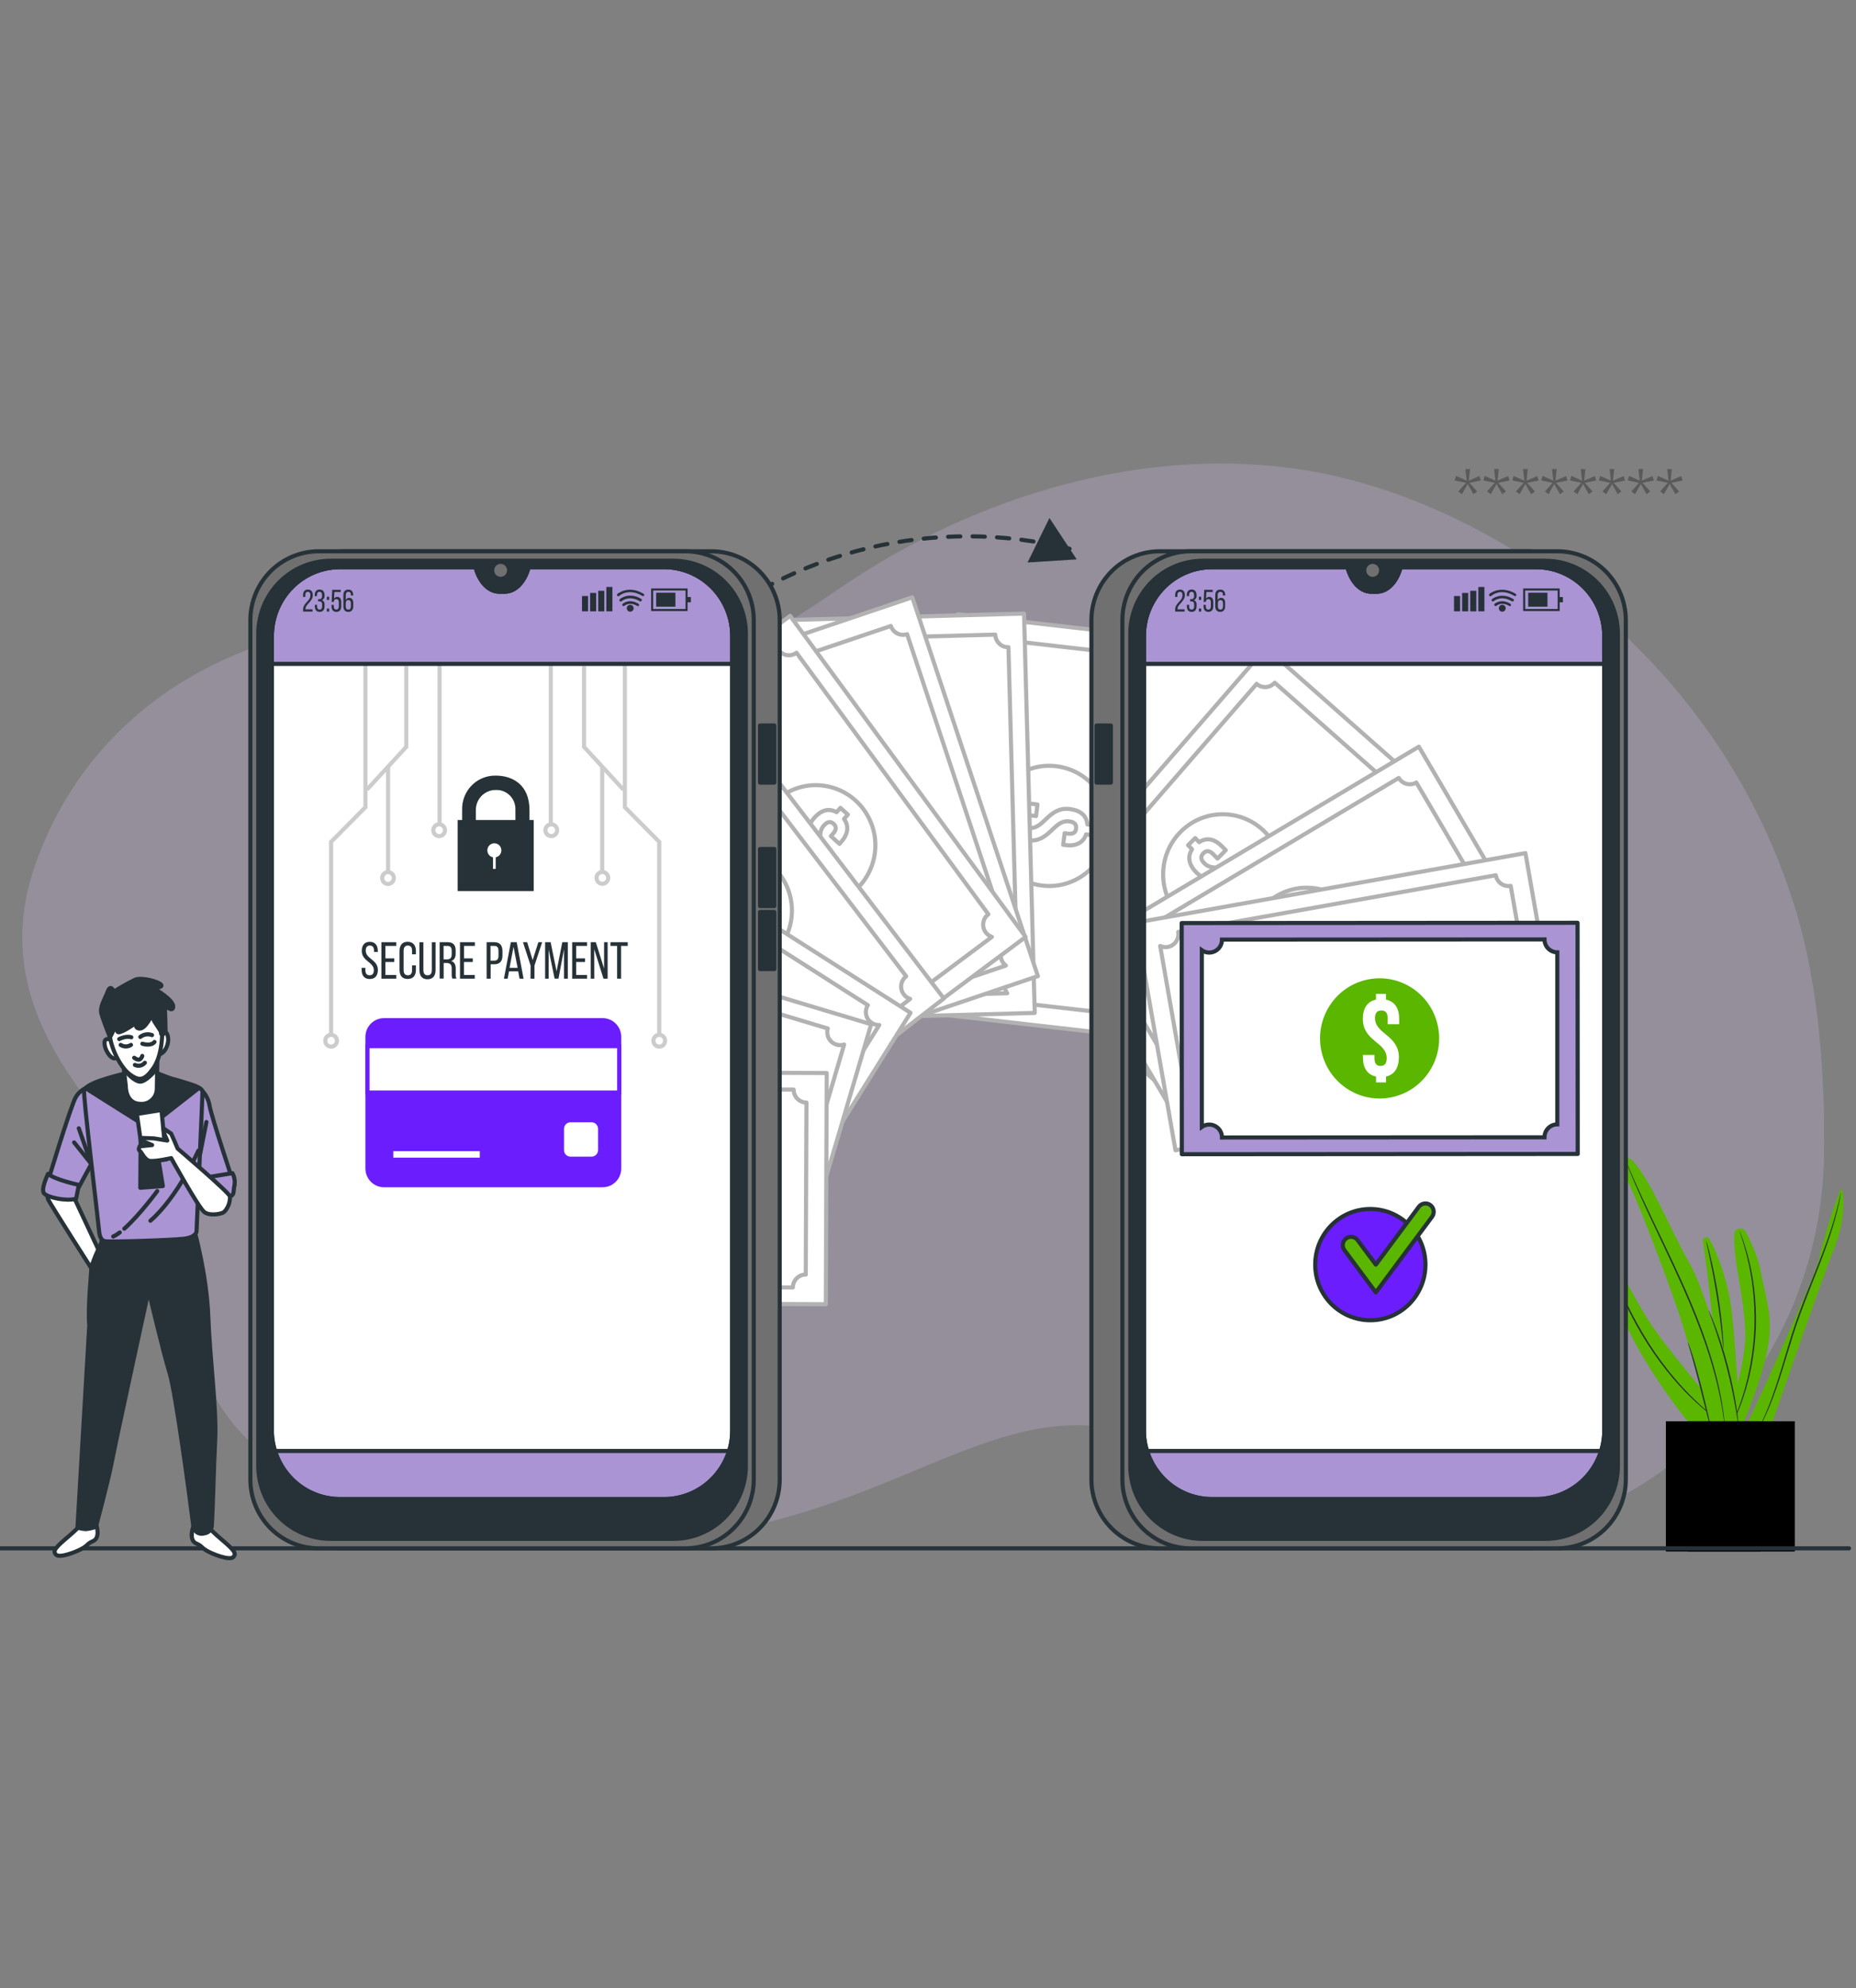 <svg width="452" height="484" viewBox="0 0 452 484" fill="none" xmlns="http://www.w3.org/2000/svg">
<rect x="0" y="0" width="452" height="484" fill="#808080" stroke="none"/>
<g clip-path="url(#clip0_47_14966)">
<path opacity="0.2" d="M408.917 354.966C431.066 337.042 443.819 309.841 444.215 281.198C444.463 263.146 443.181 240.462 437.168 221.055C417.34 157.039 361.316 122.356 320.332 114.907C279.349 107.459 237.144 121.083 205.323 142.67C173.501 164.257 176.569 160.567 122.128 152.542C67.687 144.518 23.046 167.988 8.367 211.183C-6.312 254.377 38.336 278.862 43.229 301.486C48.122 324.109 39.537 364.229 124.591 374.102C209.645 383.974 235.339 335.843 277.517 349.42C311.479 360.342 362.074 392.845 408.917 354.966Z" fill="#AA94D3"/>
<path opacity="0.1" d="M408.917 354.966C431.066 337.042 443.819 309.841 444.215 281.198C444.463 263.146 443.181 240.462 437.168 221.055C417.34 157.039 361.316 122.356 320.332 114.907C279.349 107.459 237.144 121.083 205.323 142.67C173.501 164.257 176.569 160.567 122.128 152.542C67.687 144.518 23.046 167.988 8.367 211.183C-6.312 254.377 38.336 278.862 43.229 301.486C48.122 324.109 39.537 364.229 124.591 374.102C209.645 383.974 235.339 335.843 277.517 349.42C311.479 360.342 362.074 392.845 408.917 354.966Z" fill="white"/>
<g opacity="0.3">
<path d="M357.858 117.546L359.738 119.645L358.831 120.322L357.429 117.824L356.039 120.322L355.133 119.645L357.013 117.546L354.254 116.971L354.596 115.874L357.194 117.025L356.872 114.188H358.013L357.684 117.025L360.281 115.894L360.617 116.991L357.858 117.546Z" fill="black"/>
<path d="M364.876 117.546L366.762 119.645L365.856 120.322L364.454 117.824L363.051 120.322L362.145 119.645L364.011 117.546L361.252 116.971L361.588 115.874L364.185 117.025L363.87 114.188H365.004L364.702 117.025L367.299 115.894L367.642 116.991L364.876 117.546Z" fill="black"/>
<path d="M371.906 117.546L373.792 119.645L372.886 120.322L371.476 117.824L370.094 120.322L369.181 119.645L371.054 117.546L368.295 116.971L368.631 115.874L371.228 117.025L370.913 114.188H372.047L371.778 117.025L374.376 115.894L374.718 116.991L371.906 117.546Z" fill="black"/>
<path d="M378.933 117.546L380.819 119.645L379.913 120.322L378.49 117.83L377.148 120.322L376.241 119.645L378.114 117.546L375.355 116.971L375.691 115.874L378.289 117.025L377.966 114.188H379.107L378.805 117.025L381.403 115.894L381.739 116.991L378.933 117.546Z" fill="black"/>
<path d="M385.962 117.546L387.848 119.645L386.935 120.322L385.532 117.824L384.143 120.322L383.236 119.645L385.102 117.546L382.344 116.971L382.686 115.874L385.284 117.025L384.961 114.188H386.102L385.8 117.025L388.398 115.894L388.734 116.991L385.962 117.546Z" fill="black"/>
<path d="M392.982 117.546L394.868 119.645L393.962 120.322L392.586 117.83L391.17 120.322L390.264 119.645L392.13 117.546L389.371 116.971L389.707 115.874L392.304 117.025L391.989 114.188H393.123L392.821 117.025L395.419 115.894L395.761 116.991L392.982 117.546Z" fill="black"/>
<path d="M400.008 117.546L401.894 119.645L400.987 120.322L399.578 117.824L398.195 120.322L397.282 119.645L399.155 117.546L396.396 116.971L396.732 115.874L399.33 117.025L399.014 114.188H400.148L399.846 117.025L402.444 115.894L402.786 116.991L400.008 117.546Z" fill="black"/>
<path d="M407.035 117.546L408.921 119.645L408.022 120.322L406.612 117.824L405.216 120.322L404.31 119.645L406.182 117.546L403.424 116.971L403.759 115.874L406.357 117.025L406.008 114.188H407.149L406.847 117.025L409.444 115.894L409.78 116.991L407.035 117.546Z" fill="black"/>
</g>
<path d="M413.332 348.921C413.332 348.921 398.293 331.612 392.619 314.304C386.944 296.996 389.64 298.982 389.64 298.982C389.64 298.982 397.301 315.796 403.117 323.917C408.934 332.038 419.29 343.955 419.29 343.955L413.332 348.921Z" fill="#5BB600"/>
<path d="M416.33 301.679C415.845 300.834 414.553 301.272 414.699 302.236C415.615 308.316 417.598 322.583 417.52 331.836C417.419 343.857 417.523 348.503 417.523 348.503H423.782C423.782 348.503 422.671 323.654 421.257 316.078C420.266 310.766 418.161 304.868 416.33 301.679Z" fill="#5BB600"/>
<path d="M419.74 346.483C419.74 346.483 423.68 338.2 424.892 327.796C425.407 323.371 424.488 317.391 423.119 309.411C422.457 305.546 422.307 302.605 422.328 300.565C422.344 299.024 424.378 298.521 425.132 299.865C425.887 301.213 428.074 305.818 428.629 308.705C430.144 316.584 431.861 320.523 430.548 327.998C429.235 335.474 424.386 346.989 424.386 346.989L419.74 346.483Z" fill="#5BB600"/>
<path d="M425.379 346.989C425.379 346.989 441.89 311.506 443.034 306.241C444.179 300.977 448.069 288.847 448.527 289.533C448.985 290.22 449.672 296.628 446.696 303.952C443.72 311.276 431.017 348.069 431.017 348.069H425.379" fill="#5BB600"/>
<path d="M417.933 345.401C417.926 345.411 417.766 345.301 417.47 345.083C417.177 344.861 416.732 344.549 416.191 344.106C415.092 343.243 413.55 341.929 411.754 340.189C408.149 336.728 403.664 331.391 399.775 324.815C395.878 318.24 393.257 311.809 391.599 307.102C390.768 304.745 390.162 302.816 389.769 301.476C389.567 300.808 389.429 300.284 389.331 299.929C389.236 299.573 389.191 299.385 389.203 299.382C389.214 299.378 389.282 299.56 389.399 299.908C389.523 300.288 389.691 300.797 389.9 301.435C390.332 302.762 390.974 304.676 391.833 307.017C393.548 311.694 396.197 318.086 400.078 324.634C403.95 331.184 408.382 336.517 411.929 340.011C413.696 341.767 415.208 343.106 416.278 344C416.805 344.457 417.235 344.786 417.514 345.026C417.796 345.263 417.941 345.392 417.933 345.401Z" fill="#263238"/>
<path d="M419.741 328.379C419.717 328.381 419.666 328.01 419.593 327.338C419.515 326.603 419.412 325.646 419.289 324.494C419.027 322.093 418.619 318.783 418.036 315.146C417.45 311.509 416.799 308.237 416.295 305.876C416.051 304.743 415.848 303.801 415.692 303.079C415.55 302.419 415.483 302.05 415.506 302.044C415.53 302.038 415.642 302.395 415.825 303.046C416.01 303.697 416.255 304.645 416.538 305.82C417.105 308.171 417.795 311.444 418.383 315.09C418.968 318.736 419.337 322.059 419.536 324.47C419.636 325.675 419.701 326.652 419.729 327.328C419.761 328.003 419.766 328.378 419.741 328.379Z" fill="#263238"/>
<path d="M423.608 299.587C423.619 299.583 423.686 299.738 423.803 300.038C423.928 300.372 424.093 300.81 424.298 301.356C424.516 301.927 424.767 302.633 425.006 303.469C425.252 304.302 425.57 305.241 425.809 306.309C425.94 306.842 426.076 307.399 426.218 307.978C426.357 308.559 426.455 309.174 426.582 309.805C426.852 311.065 427.018 312.431 427.218 313.864C427.541 316.741 427.717 319.926 427.613 323.268C427.478 326.61 427.074 329.775 426.546 332.621C426.244 334.037 425.98 335.388 425.621 336.625C425.449 337.246 425.307 337.851 425.127 338.421C424.944 338.988 424.768 339.534 424.6 340.056C424.285 341.105 423.901 342.018 423.596 342.832C423.298 343.649 422.997 344.334 422.738 344.889C422.494 345.419 422.299 345.844 422.15 346.168C422.012 346.458 421.935 346.609 421.923 346.603C421.912 346.598 421.969 346.438 422.085 346.138C422.219 345.808 422.393 345.375 422.612 344.834C422.85 344.273 423.132 343.582 423.412 342.762C423.698 341.944 424.064 341.028 424.363 339.979C424.523 339.457 424.691 338.912 424.866 338.344C425.038 337.776 425.173 337.171 425.337 336.552C425.683 335.317 425.934 333.971 426.227 332.56C426.735 329.725 427.126 326.578 427.26 323.255C427.364 319.932 427.198 316.765 426.895 313.902C426.705 312.474 426.55 311.114 426.294 309.858C426.175 309.229 426.083 308.615 425.952 308.036C425.818 307.457 425.69 306.901 425.567 306.37C425.344 305.302 425.044 304.361 424.817 303.525C424.597 302.686 424.366 301.978 424.168 301.4C423.989 300.846 423.845 300.401 423.736 300.063C423.641 299.755 423.597 299.591 423.608 299.587Z" fill="#263238"/>
<path d="M448.339 290.247C448.345 290.248 448.34 290.302 448.326 290.406C448.306 290.53 448.282 290.682 448.253 290.867C448.18 291.27 448.089 291.87 447.927 292.633C447.608 294.159 447.077 296.356 446.251 299.021C445.428 301.687 444.3 304.812 442.963 308.246C441.631 311.681 440.082 315.423 438.617 319.407C437.129 323.385 435.982 327.267 434.904 330.79C433.836 334.315 432.824 337.48 431.844 340.092C430.875 342.708 429.942 344.769 429.237 346.16C428.899 346.863 428.595 347.388 428.399 347.748C428.307 347.911 428.231 348.044 428.168 348.154C428.114 348.244 428.084 348.289 428.079 348.286C428.073 348.283 428.093 348.232 428.137 348.136C428.191 348.022 428.256 347.884 428.337 347.714C428.512 347.343 428.796 346.81 429.114 346.1C429.779 344.694 430.674 342.626 431.611 340.006C432.557 337.39 433.544 334.225 434.594 330.695C435.654 327.169 436.794 323.274 438.286 319.284C439.755 315.291 441.313 311.551 442.66 308.126C444.013 304.703 445.163 301.593 446.013 298.945C446.867 296.297 447.433 294.117 447.793 292.602C447.974 291.846 448.087 291.252 448.183 290.853C448.226 290.67 448.261 290.521 448.29 290.398C448.316 290.298 448.333 290.246 448.339 290.247Z" fill="#263238"/>
<path d="M397.425 282.41C396.385 281.377 394.655 282.458 395.085 283.86C395.522 285.282 396.183 287.12 397.16 289.195C399.43 294.019 406.098 311.327 409.219 320.832C412.34 330.338 416.738 348.071 416.738 348.071L423.403 346.99C423.403 346.99 417.305 317.853 411.347 307.354C406.559 298.919 401.771 286.729 397.425 282.41Z" fill="#5BB600"/>
<path d="M411.043 326.776C411.066 326.768 411.187 327.052 411.386 327.574C411.584 328.097 411.852 328.86 412.155 329.812C412.769 331.713 413.519 334.369 414.277 337.319C415.031 340.271 415.66 342.955 416.098 344.902C416.298 345.823 416.467 346.597 416.6 347.211C416.711 347.758 416.762 348.064 416.738 348.069C416.715 348.075 416.619 347.781 416.467 347.244C416.304 346.636 416.1 345.871 415.856 344.961C415.347 342.956 414.676 340.321 413.935 337.407C413.178 334.46 412.467 331.799 411.916 329.884C411.653 328.98 411.432 328.221 411.256 327.618C411.097 327.084 411.02 326.784 411.043 326.776Z" fill="#263238"/>
<path d="M420.085 347.528C420.079 347.528 420.066 347.468 420.048 347.35C420.028 347.212 420.003 347.039 419.972 346.825C419.902 346.365 419.84 345.681 419.699 344.807C419.455 343.056 419.018 340.533 418.302 337.455C417.591 334.376 416.553 330.754 415.182 326.807C413.815 322.858 412.101 318.591 410.157 314.176C406.236 305.356 402.319 297.532 399.745 291.746C398.444 288.86 397.437 286.504 396.774 284.863C396.435 284.045 396.194 283.401 396.025 282.967C395.949 282.764 395.888 282.601 395.84 282.47C395.8 282.357 395.782 282.298 395.788 282.296C395.794 282.294 395.823 282.348 395.874 282.456C395.931 282.584 396.002 282.743 396.091 282.94C396.287 283.392 396.558 284.017 396.901 284.809C397.603 286.433 398.644 288.771 399.973 291.642C402.603 297.396 406.554 305.199 410.481 314.033C412.427 318.455 414.137 322.735 415.491 326.7C416.848 330.663 417.863 334.303 418.546 337.398C419.233 340.492 419.634 343.028 419.836 344.787C419.957 345.665 419.997 346.353 420.044 346.816C420.06 347.032 420.074 347.206 420.085 347.345C420.091 347.466 420.092 347.528 420.085 347.528Z" fill="#263238"/>
<path d="M423.401 346.989C423.377 346.992 423.298 346.594 423.176 345.869C423.044 345.086 422.869 344.054 422.658 342.805C422.198 340.223 421.497 336.667 420.489 332.796C419.49 328.92 418.366 325.473 417.501 322.998C417.076 321.805 416.725 320.818 416.459 320.07C416.209 319.38 416.082 318.994 416.104 318.985C416.127 318.975 416.297 319.344 416.587 320.02C416.874 320.696 417.275 321.681 417.736 322.912C418.663 325.371 419.829 328.818 420.83 332.706C421.842 336.59 422.506 340.167 422.904 342.764C423.093 344.065 423.239 345.118 423.312 345.85C423.393 346.581 423.425 346.987 423.401 346.989Z" fill="#263238"/>
<path d="M437.082 346.03H411.066V377.727H437.082V346.03Z" fill="black"/>
<g opacity="0.3">
<path d="M437.082 346.03H411.066V377.727H437.082V346.03Z" fill="black"/>
</g>
<path d="M428.784 346.03H405.703V377.727H428.784V346.03Z" fill="black"/>
<path d="M-7.449 376.958H450.307" stroke="#263238" stroke-linecap="round" stroke-linejoin="round"/>
<path d="M260.48 133.609L259.5 133.372" stroke="#263238" stroke-linecap="round" stroke-linejoin="round"/>
<path d="M257.547 132.924C241.319 129.403 224.493 129.839 208.466 134.197C192.439 138.554 177.674 146.707 165.398 157.978" stroke="#263238" stroke-linecap="round" stroke-linejoin="round" stroke-dasharray="2.98 2.98"/>
<path d="M164.667 158.637L163.936 159.314" stroke="#263238" stroke-linecap="round" stroke-linejoin="round"/>
<path d="M255.578 126.106L250.242 136.947L262.216 136.189L255.578 126.106Z" fill="#263238"/>
<path d="M288.641 155.896L233.205 149.563L222.359 246.203L277.794 252.536L288.641 155.896Z" fill="white" stroke="#B2B2B2" stroke-linecap="round" stroke-linejoin="round"/>
<path d="M236.288 158.087L227.469 236.831C227.877 236.877 228.271 237.004 228.63 237.204C228.99 237.405 229.306 237.675 229.562 237.999C229.817 238.323 230.007 238.694 230.12 239.092C230.233 239.49 230.267 239.907 230.221 240.318C230.148 240.957 229.881 241.558 229.455 242.038L271.828 246.879C271.555 246.374 271.425 245.802 271.452 245.227C271.479 244.652 271.662 244.095 271.981 243.618C272.3 243.14 272.744 242.761 273.262 242.52C273.781 242.28 274.355 242.188 274.922 242.255L283.762 163.51C283.354 163.464 282.959 163.337 282.6 163.137C282.241 162.936 281.925 162.667 281.669 162.343C281.414 162.019 281.224 161.647 281.111 161.249C280.998 160.851 280.963 160.434 281.01 160.023L239.765 155.283C239.722 155.699 239.597 156.101 239.398 156.468C239.2 156.834 238.931 157.157 238.607 157.418C238.284 157.678 237.912 157.872 237.514 157.987C237.116 158.102 236.699 158.135 236.288 158.087Z" fill="white" stroke="#B2B2B2" stroke-linecap="round" stroke-linejoin="round"/>
<path d="M269.958 202.446C270.709 194.4 264.853 187.263 256.877 186.506C248.902 185.748 241.828 191.656 241.077 199.702C240.326 207.748 246.182 214.885 254.157 215.643C262.133 216.4 269.207 210.492 269.958 202.446Z" fill="white" stroke="#B2B2B2" stroke-linecap="round" stroke-linejoin="round"/>
<path d="M264.802 200.71L266.198 200.893L265.889 203.324L264.493 203.141C263.822 205.172 262.05 206.073 259.506 205.741L258.915 205.667L259.278 202.857L260.05 202.951C261.392 203.127 261.969 202.654 262.063 201.706C262.157 200.758 261.741 200.155 260.405 199.979C256.546 199.478 255.62 205.267 250.257 204.577C247.713 204.245 246.23 202.924 246.055 200.764L244.713 200.588L245.022 198.151L246.364 198.327C247.035 196.248 248.834 195.381 251.385 195.706L252.667 195.875L252.311 198.685L250.841 198.496C249.499 198.32 248.941 198.855 248.827 199.803C248.713 200.751 249.116 201.408 250.452 201.577C254.311 202.078 255.237 196.288 260.6 196.979C263.137 197.304 264.614 198.57 264.802 200.71Z" fill="white" stroke="#B2B2B2" stroke-linecap="round" stroke-linejoin="round"/>
<path d="M249.389 149.384L193.619 150.906L196.227 248.128L251.996 246.605L249.389 149.384Z" fill="white" stroke="#B2B2B2" stroke-linecap="round" stroke-linejoin="round"/>
<path d="M197.85 158.878L199.984 238.103C200.812 238.081 201.616 238.392 202.217 238.967C202.819 239.542 203.169 240.335 203.192 241.171C203.205 241.814 203.025 242.447 202.676 242.985L245.297 241.821C244.913 241.304 244.699 240.679 244.686 240.033C244.674 239.62 244.743 239.208 244.89 238.821C245.036 238.435 245.256 238.081 245.538 237.78C245.82 237.48 246.157 237.238 246.532 237.069C246.906 236.901 247.31 236.808 247.72 236.796L245.592 157.565C245.182 157.576 244.774 157.506 244.391 157.359C244.008 157.211 243.657 156.989 243.359 156.705C243.061 156.421 242.822 156.08 242.654 155.702C242.487 155.325 242.395 154.917 242.384 154.504L200.89 155.635C200.902 156.049 200.832 156.462 200.686 156.849C200.539 157.236 200.318 157.591 200.036 157.892C199.754 158.193 199.415 158.435 199.04 158.605C198.665 158.774 198.26 158.867 197.85 158.878Z" fill="white" stroke="#B2B2B2" stroke-linecap="round" stroke-linejoin="round"/>
<path d="M233.525 208.621C238.929 202.655 238.516 193.399 232.602 187.948C226.689 182.496 217.514 182.913 212.11 188.879C206.707 194.845 207.12 204.101 213.034 209.552C218.947 215.004 228.122 214.587 233.525 208.621Z" fill="white" stroke="#B2B2B2" stroke-linecap="round" stroke-linejoin="round"/>
<path d="M232.015 196.839L233.417 196.799L233.485 199.25L232.082 199.297C231.713 201.43 230.122 202.568 227.558 202.642H226.961L226.88 199.805H227.665C229.008 199.764 229.511 199.202 229.484 198.254C229.457 197.306 228.927 196.772 227.578 196.805C223.685 196.921 223.665 202.785 218.262 202.947C215.698 203.022 214.02 201.952 213.523 199.839L212.147 199.88L212.08 197.428L213.456 197.388C213.825 195.221 215.47 194.083 218.007 194.002L219.302 193.961L219.416 196.839L217.933 196.88C216.591 196.921 216.114 197.557 216.141 198.485C216.168 199.412 216.671 200.029 218.02 199.988C221.913 199.873 221.933 194.009 227.336 193.853C229.84 193.772 231.498 194.808 232.015 196.839Z" fill="white" stroke="#B2B2B2" stroke-linecap="round" stroke-linejoin="round"/>
<path d="M222.171 145.422L169.264 163.281L199.853 255.513L252.76 237.653L222.171 145.422Z" fill="white" stroke="#B2B2B2" stroke-linecap="round" stroke-linejoin="round"/>
<path d="M175.625 169.685L200.547 244.847C200.935 244.715 201.346 244.662 201.755 244.69C202.164 244.719 202.564 244.828 202.931 245.013C203.298 245.197 203.625 245.452 203.895 245.764C204.164 246.076 204.37 246.439 204.5 246.831C204.705 247.442 204.717 248.102 204.533 248.72L244.966 235.076C244.451 234.693 244.067 234.158 243.866 233.546C243.604 232.754 243.664 231.889 244.032 231.142C244.401 230.394 245.048 229.824 245.832 229.557L220.911 154.395C220.125 154.659 219.267 154.598 218.526 154.224C217.785 153.851 217.221 153.197 216.957 152.404L177.592 165.69C177.723 166.082 177.777 166.497 177.749 166.911C177.721 167.324 177.613 167.728 177.43 168.099C177.248 168.47 176.994 168.801 176.684 169.074C176.375 169.346 176.015 169.553 175.625 169.685Z" fill="white" stroke="#B2B2B2" stroke-linecap="round" stroke-linejoin="round"/>
<path d="M223.934 207.115C227.57 199.913 224.73 191.102 217.592 187.435C210.454 183.767 201.72 186.632 198.085 193.833C194.449 201.034 197.289 209.845 204.427 213.513C211.565 217.181 220.299 214.316 223.934 207.115Z" fill="white" stroke="#B2B2B2" stroke-linecap="round" stroke-linejoin="round"/>
<path d="M218.746 195.077L220.021 194.475L221.048 196.703L219.779 197.298C220.276 199.411 219.263 201.09 216.94 202.187L216.403 202.438L215.215 199.871L215.92 199.533C217.148 198.957 217.383 198.246 216.981 197.38C216.578 196.513 215.886 196.242 214.665 196.818C211.141 198.477 213.423 203.873 208.53 206.176C206.201 207.273 204.241 206.961 202.952 205.221L201.704 205.81L200.697 203.609L201.946 203.02C201.436 200.88 202.469 199.188 204.798 198.097L205.993 197.515L207.181 200.081L205.839 200.718C204.61 201.293 204.422 202.072 204.825 202.912C205.228 203.751 205.912 204.11 207.141 203.535C210.665 201.876 208.376 196.479 213.276 194.177C215.558 193.1 217.47 193.371 218.746 195.077Z" fill="white" stroke="#B2B2B2" stroke-linecap="round" stroke-linejoin="round"/>
<path d="M192.419 149.94L147.578 183.427L204.935 261.598L249.776 228.111L192.419 149.94Z" fill="white" stroke="#B2B2B2" stroke-linecap="round" stroke-linejoin="round"/>
<path d="M155.584 187.542L202.313 251.24C202.772 250.899 203.316 250.691 203.885 250.639C204.453 250.587 205.025 250.693 205.538 250.946C206.051 251.198 206.486 251.588 206.795 252.072C207.104 252.556 207.277 253.116 207.293 253.691L241.564 228.096C241.022 227.914 240.54 227.586 240.171 227.147C239.801 226.708 239.559 226.174 239.469 225.605C239.38 225.036 239.447 224.454 239.664 223.921C239.881 223.388 240.239 222.925 240.698 222.584L193.97 158.919C193.301 159.414 192.465 159.62 191.646 159.493C190.827 159.366 190.091 158.916 189.6 158.242L156.235 183.154C156.723 183.824 156.928 184.661 156.806 185.483C156.684 186.305 156.245 187.045 155.584 187.542Z" fill="white" stroke="#B2B2B2" stroke-linecap="round" stroke-linejoin="round"/>
<path d="M205.99 218.429C212.907 214.353 215.239 205.392 211.199 198.413C207.158 191.435 198.276 189.082 191.358 193.159C184.441 197.235 182.109 206.196 186.15 213.174C190.19 220.153 199.073 222.505 205.99 218.429Z" fill="white" stroke="#B2B2B2" stroke-linecap="round" stroke-linejoin="round"/>
<path d="M203.735 197.745L204.675 196.688L206.487 198.327L205.548 199.383C206.823 201.13 206.548 203.074 204.836 205.004L204.44 205.451L202.346 203.555L202.87 202.966C203.769 201.957 203.709 201.205 203.004 200.568C202.299 199.932 201.561 199.952 200.655 200.968C198.057 203.886 202.252 207.942 198.641 212.005C196.923 213.928 195.003 214.423 193.144 213.326L192.224 214.362L190.412 212.723L191.332 211.687C190.03 209.926 190.325 207.956 192.043 206.033L192.909 205.058L195.003 206.954L194.01 208.064C193.104 209.08 193.224 209.845 193.929 210.482C194.634 211.118 195.399 211.159 196.299 210.143C198.896 207.218 194.701 203.162 198.312 199.106C200.01 197.196 201.883 196.688 203.735 197.745Z" fill="white" stroke="#B2B2B2" stroke-linecap="round" stroke-linejoin="round"/>
<path d="M171.049 166.027L126.842 200.36L185.649 277.427L229.857 243.093L171.049 166.027Z" fill="white" stroke="#B2B2B2" stroke-linecap="round" stroke-linejoin="round"/>
<path d="M134.926 204.287L182.843 267.084C183.294 266.731 183.833 266.51 184.401 266.445C184.969 266.38 185.544 266.474 186.062 266.717C186.581 266.959 187.023 267.341 187.34 267.82C187.658 268.3 187.839 268.858 187.863 269.434L221.651 243.188C221.105 243.017 220.616 242.698 220.238 242.265C219.86 241.833 219.607 241.304 219.508 240.736C219.408 240.168 219.465 239.584 219.672 239.046C219.88 238.509 220.23 238.04 220.685 237.69L172.768 174.906C172.443 175.159 172.072 175.345 171.675 175.453C171.279 175.561 170.865 175.589 170.458 175.535C170.051 175.482 169.658 175.348 169.302 175.141C168.947 174.934 168.635 174.659 168.385 174.33L135.496 199.872C135.997 200.535 136.219 201.371 136.112 202.198C136.005 203.024 135.579 203.775 134.926 204.287Z" fill="white" stroke="#B2B2B2" stroke-linecap="round" stroke-linejoin="round"/>
<path d="M192.737 223.613C193.774 215.599 188.176 208.255 180.233 207.208C172.289 206.162 165.009 211.81 163.972 219.823C162.935 227.837 168.533 235.181 176.476 236.228C184.419 237.274 191.7 231.626 192.737 223.613Z" fill="white" stroke="#B2B2B2" stroke-linecap="round" stroke-linejoin="round"/>
<path d="M183.506 213.766L184.459 212.724L186.244 214.383L185.298 215.425C186.553 217.193 186.251 219.129 184.513 221.039L184.11 221.479L182.043 219.556L182.573 218.974C183.486 217.971 183.439 217.22 182.741 216.577C182.043 215.933 181.298 215.94 180.385 216.942C177.747 219.834 181.895 223.944 178.237 227.952C176.499 229.862 174.566 230.329 172.72 229.205L171.76 230.207L169.975 228.548L170.908 227.526C169.626 225.745 169.948 223.781 171.686 221.879L172.565 220.917L174.633 222.833L173.626 223.937C172.713 224.939 172.82 225.711 173.519 226.354C174.217 226.998 174.975 227.032 175.895 226.043C178.526 223.158 174.384 219.048 178.042 215.033C179.814 213.15 181.667 212.663 183.506 213.766Z" fill="white" stroke="#B2B2B2" stroke-linecap="round" stroke-linejoin="round"/>
<path d="M140.232 194.654L110.445 242.244L191.959 294.171L221.746 246.581L140.232 194.654Z" fill="white" stroke="#B2B2B2" stroke-linecap="round" stroke-linejoin="round"/>
<path d="M119.405 243.149L185.854 285.456C186.158 284.969 186.589 284.576 187.1 284.318C187.611 284.061 188.182 283.951 188.751 283.998C189.32 284.046 189.865 284.249 190.327 284.588C190.789 284.926 191.15 285.386 191.371 285.917L214.138 249.548C213.567 249.575 213.001 249.444 212.499 249.168C211.997 248.893 211.58 248.484 211.293 247.986C211.006 247.488 210.859 246.921 210.87 246.345C210.88 245.769 211.047 245.206 211.352 244.72L144.904 202.405C144.686 202.756 144.401 203.06 144.066 203.299C143.731 203.539 143.353 203.71 142.953 203.801C142.552 203.893 142.138 203.905 141.733 203.835C141.329 203.765 140.942 203.615 140.595 203.394L118.445 238.795C118.792 239.016 119.092 239.305 119.328 239.644C119.565 239.983 119.732 240.366 119.821 240.771C119.91 241.175 119.919 241.593 119.848 242.001C119.777 242.409 119.626 242.799 119.405 243.149Z" fill="white" stroke="#B2B2B2" stroke-linecap="round" stroke-linejoin="round"/>
<path d="M166.094 259.046C174.105 259.046 180.599 252.495 180.599 244.413C180.599 236.332 174.105 229.78 166.094 229.78C158.084 229.78 151.59 236.332 151.59 244.413C151.59 252.495 158.084 259.046 166.094 259.046Z" fill="white" stroke="#B2B2B2" stroke-linecap="round" stroke-linejoin="round"/>
<path d="M169.788 235.773L170.546 234.581L172.593 235.935L171.835 237.127C173.372 238.644 173.405 240.608 172.016 242.788L171.7 243.289L169.331 241.759L169.754 241.082C170.486 239.93 170.311 239.199 169.512 238.685C168.714 238.17 167.989 238.312 167.257 239.456C165.15 242.761 169.942 246.092 167.015 250.677C165.626 252.857 163.807 253.649 161.8 252.871L161.055 254.035L159.008 252.681L159.753 251.516C158.189 249.986 158.169 247.995 159.558 245.815L160.263 244.711L162.626 246.248L161.82 247.508C161.089 248.652 161.33 249.39 162.122 249.911C162.914 250.433 163.68 250.338 164.411 249.187C166.519 245.889 161.726 242.558 164.653 237.974C166.029 235.827 167.787 235.028 169.788 235.773Z" fill="white" stroke="#B2B2B2" stroke-linecap="round" stroke-linejoin="round"/>
<path d="M119.749 221.651L103.848 275.6L196.253 303.32L212.154 249.371L119.749 221.651Z" fill="white" stroke="#B2B2B2" stroke-linecap="round" stroke-linejoin="round"/>
<path d="M112.694 274.033L187.989 296.616C188.15 296.062 188.458 295.563 188.881 295.174C189.304 294.785 189.825 294.521 190.386 294.411C190.948 294.302 191.529 294.35 192.065 294.551C192.601 294.753 193.072 295.099 193.426 295.552L205.575 254.315C204.966 254.512 204.311 254.512 203.702 254.315C203.309 254.198 202.942 254.003 202.624 253.743C202.305 253.483 202.04 253.162 201.844 252.798C201.649 252.435 201.526 252.036 201.483 251.625C201.44 251.213 201.478 250.798 201.594 250.401L126.293 227.832C126.177 228.229 125.984 228.598 125.726 228.92C125.468 229.241 125.15 229.509 124.79 229.706C124.429 229.903 124.034 230.027 123.626 230.071C123.219 230.114 122.806 230.076 122.413 229.958L110.58 270.099C110.976 270.215 111.345 270.41 111.666 270.671C111.987 270.932 112.254 271.255 112.451 271.621C112.647 271.987 112.77 272.388 112.812 272.802C112.854 273.216 112.814 273.635 112.694 274.033Z" fill="white" stroke="#B2B2B2" stroke-linecap="round" stroke-linejoin="round"/>
<path d="M172.275 264.986C173.657 257.026 168.382 249.442 160.492 248.047C152.601 246.652 145.084 251.974 143.701 259.934C142.318 267.895 147.594 275.479 155.484 276.874C163.375 278.269 170.892 272.946 172.275 264.986Z" fill="white" stroke="#B2B2B2" stroke-linecap="round" stroke-linejoin="round"/>
<path d="M159.348 253.177L159.778 251.822L162.093 252.574L161.664 253.928C163.543 254.998 164.073 256.887 163.288 259.345L163.107 259.914L160.422 259.047L160.664 258.296C161.08 257.002 160.717 256.339 159.818 256.048C158.919 255.756 158.247 256.081 157.804 257.402C156.616 261.14 162.093 263.11 160.442 268.304C159.657 270.769 158.1 272.014 155.959 271.778L155.536 273.098L153.22 272.353L153.643 270.999C151.744 269.929 151.213 268.013 151.999 265.541L152.395 264.295L155.079 265.162L154.623 266.591C154.214 267.891 154.623 268.541 155.529 268.832C156.435 269.123 157.147 268.832 157.543 267.539C158.737 263.801 153.26 261.83 154.912 256.637C155.73 254.206 157.227 252.973 159.348 253.177Z" fill="white" stroke="#B2B2B2" stroke-linecap="round" stroke-linejoin="round"/>
<path d="M201.11 317.527L201.334 261.244L104.931 260.854L104.707 317.137L201.11 317.527Z" fill="white" stroke="#B2B2B2" stroke-linecap="round" stroke-linejoin="round"/>
<path d="M193.285 265.269L114.755 264.951C114.754 265.528 114.597 266.094 114.299 266.586C114.002 267.078 113.576 267.479 113.068 267.743C112.559 268.008 111.989 268.126 111.419 268.085C110.849 268.044 110.3 267.845 109.835 267.511L109.66 310.529C110.185 310.158 110.811 309.961 111.452 309.967C111.862 309.969 112.268 310.052 112.646 310.212C113.024 310.372 113.367 310.605 113.655 310.899C113.944 311.193 114.172 311.541 114.327 311.923C114.483 312.306 114.562 312.716 114.56 313.129L193.09 313.448C193.092 313.033 193.174 312.623 193.333 312.241C193.492 311.859 193.724 311.512 194.016 311.22C194.307 310.929 194.653 310.698 195.033 310.541C195.413 310.384 195.82 310.304 196.231 310.306L196.399 268.432C195.989 268.431 195.582 268.348 195.204 268.189C194.825 268.029 194.481 267.796 194.192 267.502C193.902 267.209 193.673 266.86 193.518 266.477C193.362 266.094 193.283 265.683 193.285 265.269Z" fill="white" stroke="#B2B2B2" stroke-linecap="round" stroke-linejoin="round"/>
<path d="M166.759 293.879C169.321 286.222 165.244 277.919 157.654 275.335C150.064 272.751 141.835 276.863 139.273 284.52C136.711 292.177 140.788 300.48 148.378 303.064C155.968 305.649 164.197 301.536 166.759 293.879Z" fill="white" stroke="#B2B2B2" stroke-linecap="round" stroke-linejoin="round"/>
<path d="M154.517 298.477V299.892H152.08V298.477C149.979 298.03 148.899 296.391 148.912 293.798V293.202H151.725V293.994C151.725 295.349 152.255 295.877 153.201 295.884C154.148 295.89 154.691 295.369 154.691 294.008C154.691 290.08 148.899 289.864 148.926 284.413C148.926 281.826 150.047 280.167 152.154 279.741V278.346H154.591V279.734C156.725 280.181 157.799 281.846 157.785 284.433V285.747H154.98V284.25C154.98 282.896 154.396 282.388 153.45 282.388C152.503 282.388 151.906 282.876 151.899 284.237C151.899 288.164 157.698 288.374 157.671 293.825C157.665 296.378 156.597 298.023 154.517 298.477Z" fill="white" stroke="#B2B2B2" stroke-linecap="round" stroke-linejoin="round"/>
<path d="M265.797 150.997C265.796 148.794 266.225 146.612 267.06 144.577C267.896 142.541 269.12 140.691 270.664 139.133C272.208 137.575 274.041 136.339 276.059 135.495C278.076 134.652 280.239 134.218 282.422 134.218H371.779C373.963 134.217 376.127 134.65 378.145 135.493C380.163 136.336 381.997 137.572 383.542 139.13C385.086 140.689 386.311 142.539 387.147 144.575C387.982 146.611 388.412 148.793 388.411 150.997V360.178C388.412 362.382 387.982 364.564 387.147 366.601C386.311 368.637 385.086 370.487 383.542 372.045C381.997 373.604 380.163 374.839 378.145 375.682C376.127 376.525 373.963 376.959 371.779 376.958H282.422C280.239 376.958 278.076 376.524 276.059 375.68C274.041 374.837 272.208 373.601 270.664 372.043C269.12 370.485 267.896 368.635 267.06 366.599C266.225 364.563 265.796 362.382 265.797 360.178V150.997ZM274.992 348.193C274.992 357.463 278.469 364.972 287.651 364.972H366.53C368.717 364.976 370.882 364.545 372.903 363.703C374.924 362.861 376.761 361.626 378.308 360.068C379.856 358.509 381.083 356.658 381.921 354.621C382.758 352.583 383.189 350.399 383.189 348.193V154.857C383.187 150.407 381.435 146.14 378.316 142.994C375.197 139.848 370.968 138.079 366.557 138.077H333.521V138.199C332.541 141.748 330.292 144.043 327.809 144.043H326.372C323.889 144.043 321.64 141.748 320.661 138.199L320.627 138.077H287.651C278.483 138.05 274.992 145.567 274.992 154.857V348.193Z" fill="#707070" stroke="#263238" stroke-linecap="round" stroke-linejoin="round"/>
<path d="M374.073 138.05H341.097V138.172C340.124 141.72 337.875 144.015 335.385 144.015H333.922C331.432 144.015 329.183 141.72 328.21 138.172L328.177 138.05H295.201C293.014 138.05 290.849 138.485 288.83 139.33C286.81 140.175 284.975 141.413 283.43 142.974C281.886 144.535 280.661 146.388 279.827 148.427C278.992 150.466 278.565 152.651 278.568 154.856V357.686C278.568 360.24 279.574 362.689 281.364 364.495C283.154 366.3 285.581 367.315 288.113 367.315H381.174C383.706 367.315 386.133 366.3 387.923 364.495C389.713 362.689 390.719 360.24 390.719 357.686V154.856C390.722 152.649 390.294 150.463 389.459 148.424C388.624 146.384 387.398 144.53 385.852 142.969C384.306 141.408 382.469 140.17 380.448 139.326C378.427 138.482 376.261 138.048 374.073 138.05Z" fill="white" stroke="#263238" stroke-linecap="round" stroke-linejoin="round"/>
<path d="M308.307 157.734L277.674 193.034V259.941L286.775 267.986L350.284 194.808L308.307 157.734Z" fill="white" stroke="#B2B2B2" stroke-linecap="round" stroke-linejoin="round"/>
<path d="M341.672 193.786L310.442 166.206C310.172 166.518 309.844 166.772 309.476 166.955C309.109 167.139 308.709 167.247 308.3 167.274C307.891 167.301 307.481 167.246 307.093 167.113C306.705 166.98 306.346 166.77 306.039 166.497L277.674 199.183V253.354L285.057 259.881C285.118 259.308 285.334 258.762 285.681 258.304C286.028 257.846 286.493 257.493 287.026 257.283C287.559 257.074 288.138 257.016 288.701 257.116C289.264 257.216 289.789 257.469 290.219 257.85L341.961 198.221C341.341 197.671 340.963 196.895 340.909 196.064C340.855 195.232 341.129 194.413 341.672 193.786Z" fill="white" stroke="#B2B2B2" stroke-linecap="round" stroke-linejoin="round"/>
<path d="M312.274 213.169C312.434 205.088 306.07 198.405 298.059 198.244C290.049 198.082 283.425 204.502 283.265 212.584C283.104 220.665 289.469 227.348 297.479 227.509C305.49 227.671 312.114 221.251 312.274 213.169Z" fill="white" stroke="#B2B2B2" stroke-width="1" stroke-linecap="round" stroke-linejoin="round"/>
<path d="M305.115 218.325L306.108 219.327L304.39 221.06L303.397 220.058C301.598 221.25 299.685 220.857 297.873 219.029L297.457 218.602L299.47 216.571L300.027 217.133C300.98 218.101 301.725 218.081 302.397 217.404C303.068 216.727 303.068 215.982 302.128 215.014C299.383 212.237 295.134 216.239 291.322 212.373C289.51 210.538 289.127 208.574 290.315 206.766L289.342 205.777L291.067 204.044L292.04 205.033C293.859 203.82 295.785 204.227 297.598 206.062L298.517 206.989L296.503 209.021L295.456 207.958C294.503 206.989 293.738 207.064 293.067 207.741C292.396 208.418 292.322 209.183 293.275 210.152C296.02 212.928 300.269 208.926 304.081 212.793C305.867 214.607 306.269 216.517 305.115 218.325Z" fill="white" stroke="#B2B2B2" stroke-linecap="round" stroke-linejoin="round"/>
<path d="M345.539 181.787L277.674 222.253V257.091L290.937 279.721L373.93 230.236L345.539 181.787Z" fill="white" stroke="#B2B2B2" stroke-linecap="round" stroke-linejoin="round"/>
<path d="M366.07 226.559L344.928 190.508C344.214 190.933 343.362 191.055 342.559 190.847C341.756 190.639 341.068 190.117 340.646 189.397L277.674 226.958V247.354L291.816 271.494C292.051 270.969 292.425 270.519 292.896 270.193C293.367 269.868 293.918 269.68 294.488 269.649C295.058 269.618 295.626 269.746 296.129 270.019C296.632 270.292 297.051 270.699 297.34 271.196L364.97 230.872C364.76 230.516 364.623 230.122 364.565 229.712C364.507 229.303 364.529 228.885 364.632 228.485C364.734 228.084 364.914 227.707 365.161 227.377C365.408 227.046 365.717 226.768 366.07 226.559Z" fill="white" stroke="#B2B2B2" stroke-linecap="round" stroke-linejoin="round"/>
<path d="M332.322 234.254C334.235 226.407 329.48 218.48 321.702 216.549C313.923 214.619 306.066 219.416 304.152 227.263C302.239 235.111 306.993 243.038 314.772 244.968C322.551 246.899 330.408 242.102 332.322 234.254Z" fill="white" stroke="#B2B2B2" stroke-linecap="round" stroke-linejoin="round"/>
<path d="M323.453 238.572L324.037 239.866L321.822 240.881L321.238 239.588C319.144 240.069 317.486 239.033 316.426 236.676L316.178 236.128L318.735 234.956L319.064 235.674C319.621 236.92 320.326 237.164 321.185 236.771C322.044 236.378 322.326 235.674 321.769 234.435C320.158 230.86 314.788 233.081 312.553 228.151C311.493 225.795 311.815 223.818 313.56 222.538L312.989 221.272L315.198 220.256L315.768 221.522C317.896 221.028 319.56 222.091 320.621 224.447L321.158 225.639L318.601 226.817L317.983 225.463C317.426 224.224 316.681 224.021 315.822 224.42C314.963 224.82 314.62 225.51 315.151 226.75C316.762 230.325 322.131 228.07 324.366 233.033C325.467 235.356 325.172 237.286 323.453 238.572Z" fill="white" stroke="#B2B2B2" stroke-linecap="round" stroke-linejoin="round"/>
<path d="M371.494 207.701L277.674 224.433V230.988L286.272 280.053L381.199 263.125L371.494 207.701Z" fill="white" stroke="#B2B2B2" stroke-linecap="round" stroke-linejoin="round"/>
<path d="M364.283 213.091L286.935 226.898C287.077 227.721 286.89 228.568 286.414 229.252C285.939 229.936 285.213 230.402 284.397 230.547C283.769 230.659 283.122 230.571 282.545 230.297L289.962 272.679C290.365 272.271 290.872 271.983 291.427 271.846C291.982 271.708 292.563 271.727 293.108 271.901C293.653 272.074 294.14 272.395 294.517 272.828C294.893 273.261 295.145 273.791 295.244 274.358L372.599 260.565C372.528 260.158 372.537 259.74 372.625 259.336C372.714 258.932 372.88 258.55 373.115 258.211C373.35 257.872 373.649 257.583 373.995 257.361C374.34 257.139 374.726 256.987 375.13 256.915L367.908 215.677C367.501 215.749 367.085 215.739 366.682 215.648C366.279 215.557 365.899 215.386 365.562 215.145C365.225 214.905 364.938 214.6 364.719 214.247C364.5 213.894 364.352 213.501 364.283 213.091Z" fill="white" stroke="#B2B2B2" stroke-linecap="round" stroke-linejoin="round"/>
<path d="M340.706 252.397C345.355 245.815 343.834 236.678 337.31 231.988C330.786 227.299 321.729 228.833 317.081 235.415C312.432 241.996 313.953 251.134 320.477 255.823C327.001 260.513 336.058 258.979 340.706 252.397Z" fill="white" stroke="#B2B2B2" stroke-linecap="round" stroke-linejoin="round"/>
<path d="M331.924 252.833L332.146 254.235L329.749 254.628L329.521 253.226C327.373 253.138 326.044 251.696 325.635 249.163L325.541 248.568L328.313 248.114L328.441 248.893C328.655 250.247 329.273 250.667 330.206 250.511C331.139 250.355 331.588 249.759 331.374 248.412C330.749 244.539 324.984 245.29 324.118 239.907C323.702 237.354 324.534 235.533 326.548 234.761L326.326 233.406L328.722 233.014L328.944 234.368C331.119 234.449 332.454 235.919 332.864 238.478L333.072 239.765L330.3 240.225L330.058 238.742C329.843 237.388 329.179 237.009 328.246 237.158C327.313 237.307 326.803 237.896 327.018 239.243C327.642 243.117 333.407 242.365 334.273 247.748C334.683 250.254 333.904 252.041 331.924 252.833Z" fill="white" stroke="#B2B2B2" stroke-linecap="round" stroke-linejoin="round"/>
<path d="M384.226 280.944L384.188 224.66L287.783 224.728L287.822 281.012L384.226 280.944Z" fill="#AA94D3" stroke="#263238" stroke-linecap="round" stroke-linejoin="round"/>
<path d="M376.133 228.712L297.603 228.759C297.604 229.336 297.449 229.903 297.153 230.396C296.857 230.89 296.433 231.293 295.926 231.56C295.418 231.826 294.849 231.948 294.278 231.91C293.707 231.872 293.158 231.677 292.689 231.346V274.364C293.156 274.031 293.705 273.834 294.275 273.795C294.846 273.755 295.416 273.875 295.923 274.141C296.431 274.407 296.856 274.808 297.152 275.301C297.448 275.795 297.604 276.361 297.603 276.938L376.133 276.89C376.133 276.054 376.461 275.253 377.046 274.661C377.631 274.07 378.425 273.737 379.254 273.735V231.861C378.427 231.859 377.634 231.526 377.049 230.936C376.464 230.346 376.134 229.546 376.133 228.712Z" fill="white" stroke="#263238" stroke-miterlimit="10"/>
<path d="M338.816 267.162C346.672 265.583 351.772 257.877 350.206 249.952C348.641 242.026 341.003 236.881 333.147 238.461C325.291 240.04 320.191 247.745 321.757 255.671C323.322 263.597 330.96 268.741 338.816 267.162Z" fill="#5BB600"/>
<path d="M337.546 262.102V263.517H335.116V262.102C333.009 261.669 331.928 260.03 331.921 257.443V256.841H334.734V257.633C334.734 258.987 335.277 259.515 336.224 259.509C337.17 259.502 337.707 258.994 337.707 257.633C337.707 253.706 331.895 253.516 331.895 248.065C331.895 245.472 332.995 243.813 335.103 243.373V241.984H337.533V243.373C339.667 243.806 340.748 245.472 340.748 248.058V249.365H337.942V247.862C337.942 246.508 337.351 246.007 336.405 246.013C335.459 246.02 334.861 246.501 334.861 247.862C334.861 251.789 340.674 251.979 340.68 257.43C340.647 259.996 339.593 261.635 337.546 262.102Z" fill="white"/>
<path d="M333.721 321.433C341.135 321.433 347.145 315.37 347.145 307.89C347.145 300.411 341.135 294.348 333.721 294.348C326.307 294.348 320.297 300.411 320.297 307.89C320.297 315.37 326.307 321.433 333.721 321.433Z" fill="#6B1DFD" stroke="#263238" stroke-miterlimit="10"/>
<path d="M335.062 314.662L327.411 304.369C327.252 304.156 327.136 303.913 327.071 303.654C327.005 303.396 326.991 303.127 327.028 302.863C327.065 302.599 327.154 302.345 327.289 302.115C327.423 301.886 327.602 301.685 327.813 301.525C328.025 301.365 328.266 301.249 328.522 301.182C328.778 301.116 329.044 301.102 329.306 301.139C329.568 301.177 329.82 301.266 330.047 301.402C330.275 301.538 330.474 301.718 330.632 301.931L335.062 307.89L345.533 293.806C345.853 293.375 346.33 293.09 346.859 293.014C347.388 292.937 347.925 293.076 348.352 293.399C348.779 293.723 349.062 294.204 349.137 294.737C349.213 295.271 349.075 295.812 348.755 296.243L335.062 314.662Z" fill="#5BB600" stroke="#263238" stroke-linecap="round" stroke-linejoin="round"/>
<path d="M390.705 161.629V154.858C390.705 150.407 388.953 146.139 385.834 142.993C382.715 139.846 378.484 138.078 374.073 138.078H341.097V138.2C340.124 141.748 337.875 144.044 335.385 144.044H333.922C331.432 144.044 329.183 141.748 328.21 138.2L328.177 138.078H295.201C290.789 138.078 286.559 139.846 283.44 142.993C280.321 146.139 278.568 150.407 278.568 154.858V161.629H390.705Z" fill="#AA94D3" stroke="#263238" stroke-linecap="round" stroke-linejoin="round"/>
<path d="M278.568 353.258V357.686C278.568 360.24 279.574 362.689 281.364 364.495C283.154 366.301 285.581 367.315 288.113 367.315H381.174C383.706 367.315 386.133 366.301 387.923 364.495C389.713 362.689 390.719 360.24 390.719 357.686V353.258H278.568Z" fill="#AA94D3" stroke="#263238" stroke-linecap="round" stroke-linejoin="round"/>
<path d="M395.941 150.997C395.942 148.793 395.512 146.611 394.676 144.575C393.841 142.539 392.616 140.689 391.071 139.13C389.527 137.572 387.693 136.336 385.674 135.493C383.656 134.65 381.493 134.217 379.308 134.218H289.972C285.561 134.218 281.33 135.986 278.211 139.132C275.092 142.279 273.34 146.547 273.34 150.997V360.178C273.34 364.629 275.092 368.896 278.211 372.043C281.33 375.19 285.561 376.958 289.972 376.958H379.302C381.487 376.96 383.651 376.527 385.67 375.684C387.689 374.842 389.523 373.606 391.069 372.048C392.614 370.489 393.84 368.639 394.676 366.602C395.512 364.566 395.942 362.383 395.941 360.178V150.997ZM390.705 348.193C390.706 350.397 390.277 352.579 389.441 354.615C388.606 356.651 387.38 358.502 385.836 360.06C384.291 361.618 382.457 362.854 380.439 363.697C378.421 364.54 376.258 364.973 374.073 364.972H295.201C293.016 364.973 290.853 364.54 288.835 363.697C286.816 362.854 284.983 361.618 283.438 360.06C281.893 358.502 280.668 356.651 279.833 354.615C278.997 352.579 278.568 350.397 278.568 348.193V154.857C278.568 150.407 280.321 146.139 283.44 142.992C286.559 139.845 290.79 138.077 295.201 138.077H328.15L328.183 138.199C329.157 141.748 331.405 144.043 333.895 144.043H335.325C337.815 144.043 340.064 141.748 341.037 138.199V138.077H374.013C376.202 138.069 378.371 138.498 380.396 139.337C382.421 140.177 384.262 141.412 385.813 142.97C387.363 144.529 388.594 146.382 389.434 148.422C390.273 150.461 390.705 152.648 390.705 154.857V348.193Z" fill="#707070" stroke="#263238" stroke-linecap="round" stroke-linejoin="round"/>
<path d="M376.388 136.527H292.885C288.212 136.527 283.73 138.4 280.426 141.733C277.122 145.067 275.266 149.588 275.266 154.302V356.874C275.266 359.209 275.721 361.52 276.607 363.677C277.492 365.833 278.79 367.793 280.426 369.443C282.062 371.094 284.004 372.403 286.142 373.296C288.28 374.19 290.571 374.649 292.885 374.649H376.388C378.702 374.649 380.993 374.19 383.131 373.296C385.268 372.403 387.211 371.094 388.847 369.443C390.483 367.793 391.781 365.833 392.666 363.677C393.551 361.52 394.007 359.209 394.007 356.874V154.302C394.007 149.588 392.151 145.067 388.847 141.733C385.542 138.4 381.061 136.527 376.388 136.527ZM390.705 348.194C390.706 350.397 390.276 352.58 389.441 354.616C388.605 356.652 387.38 358.502 385.835 360.06C384.291 361.619 382.457 362.855 380.439 363.698C378.42 364.54 376.257 364.974 374.073 364.973H295.2C293.016 364.974 290.853 364.54 288.834 363.698C286.816 362.855 284.982 361.619 283.437 360.06C281.893 358.502 280.668 356.652 279.832 354.616C278.997 352.58 278.567 350.397 278.568 348.194V154.857C278.568 150.407 280.32 146.139 283.439 142.993C286.559 139.846 290.789 138.078 295.2 138.078H328.149L328.183 138.2C329.156 141.748 331.405 144.044 333.895 144.044H335.324C337.814 144.044 340.063 141.748 341.036 138.2V138.078H374.012C376.201 138.07 378.371 138.498 380.396 139.338C382.42 140.177 384.261 141.412 385.812 142.971C387.363 144.53 388.593 146.382 389.433 148.422C390.273 150.462 390.705 152.649 390.705 154.857V348.194Z" fill="#263238" stroke="#263238" stroke-linecap="round" stroke-linejoin="round"/>
<path d="M335.856 138.857C335.856 138.545 335.764 138.239 335.592 137.98C335.42 137.72 335.175 137.518 334.889 137.399C334.603 137.28 334.288 137.249 333.985 137.31C333.681 137.372 333.403 137.522 333.184 137.744C332.966 137.965 332.817 138.247 332.758 138.553C332.698 138.86 332.73 139.177 332.849 139.465C332.969 139.754 333.17 140 333.428 140.172C333.686 140.345 333.989 140.436 334.299 140.435C334.504 140.435 334.707 140.394 334.897 140.315C335.086 140.235 335.258 140.119 335.403 139.972C335.547 139.826 335.662 139.652 335.74 139.46C335.818 139.269 335.857 139.064 335.856 138.857Z" fill="#707070"/>
<path d="M288.55 144.889C288.55 146.488 286.771 147.056 286.765 148.275V148.356H288.49V148.891H286.188V148.444C286.188 146.738 287.966 146.413 287.966 144.917C287.966 144.368 287.785 144.084 287.349 144.084C286.912 144.084 286.738 144.395 286.738 144.862V145.33H286.188V144.896C286.188 144.09 286.557 143.542 287.369 143.542C288.181 143.542 288.55 144.084 288.55 144.889Z" fill="#263238"/>
<path d="M291.401 144.883V145.018C291.428 145.245 291.38 145.475 291.264 145.672C291.149 145.869 290.973 146.022 290.763 146.108C290.974 146.195 291.15 146.35 291.265 146.548C291.38 146.746 291.428 146.977 291.401 147.205V147.611C291.401 148.417 291.025 148.966 290.219 148.966C289.414 148.966 289.045 148.438 289.045 147.611V147.246H289.588V147.645C289.588 148.126 289.783 148.41 290.206 148.41C290.629 148.41 290.817 148.133 290.817 147.598V147.185C290.817 146.663 290.602 146.42 290.145 146.399H289.83V145.871H290.172C290.263 145.872 290.353 145.853 290.436 145.816C290.519 145.779 290.592 145.724 290.652 145.655C290.712 145.586 290.757 145.505 290.783 145.417C290.809 145.33 290.816 145.237 290.803 145.147V144.91C290.803 144.361 290.615 144.084 290.192 144.084C289.77 144.084 289.575 144.382 289.575 144.856V145.126H289.031V144.883C289.031 144.077 289.4 143.528 290.206 143.528C291.011 143.528 291.401 144.077 291.401 144.883Z" fill="#263238"/>
<path d="M292.535 145.282V146.054H291.971V145.282H292.535ZM292.535 148.16V148.891H291.971V148.16H292.535Z" fill="#263238"/>
<path d="M293.716 145.763C293.791 145.622 293.904 145.506 294.042 145.428C294.18 145.35 294.337 145.314 294.495 145.323C295.166 145.323 295.468 145.824 295.468 146.575V147.611C295.468 148.417 295.085 148.966 294.287 148.966C293.488 148.966 293.105 148.437 293.105 147.611V147.252H293.656V147.645C293.656 148.126 293.85 148.41 294.267 148.41C294.683 148.41 294.884 148.126 294.884 147.645V146.623C294.884 146.149 294.689 145.857 294.267 145.857C294.19 145.854 294.114 145.866 294.043 145.893C293.971 145.92 293.906 145.961 293.85 146.014C293.795 146.067 293.751 146.131 293.721 146.202C293.691 146.273 293.676 146.349 293.676 146.426V146.548H293.132L293.273 143.609H295.341V144.138H293.797L293.716 145.763Z" fill="#263238"/>
<path d="M298.382 144.877V144.979H297.832V144.843C297.832 144.362 297.637 144.085 297.214 144.085C296.791 144.085 296.543 144.369 296.543 144.938V146.123C296.605 145.95 296.721 145.801 296.873 145.7C297.026 145.599 297.206 145.55 297.389 145.561C298.06 145.561 298.362 146.048 298.362 146.814V147.613C298.362 148.418 297.966 148.967 297.167 148.967C296.368 148.967 295.959 148.439 295.959 147.613V144.904C295.959 144.064 296.335 143.55 297.167 143.55C297.999 143.55 298.382 144.071 298.382 144.877ZM296.603 146.854V147.646C296.603 148.127 296.798 148.412 297.228 148.412C297.657 148.412 297.845 148.127 297.845 147.646V146.854C297.845 146.38 297.644 146.096 297.228 146.096C296.811 146.096 296.603 146.38 296.603 146.854Z" fill="#263238"/>
<path d="M355.58 145.105H354.104V148.836H355.58V145.105Z" fill="#263238"/>
<path d="M357.557 144.362H356.08V148.838H357.557V144.362Z" fill="#263238"/>
<path d="M359.527 143.834H358.051V148.845H359.527V143.834Z" fill="#263238"/>
<path d="M361.504 142.906H360.027V148.838H361.504V142.906Z" fill="#263238"/>
<path d="M379.833 148.764H370.939V143.266H379.833V148.764ZM371.45 148.27H379.343V143.767H371.429L371.45 148.27Z" fill="#263238"/>
<path d="M376.859 144.308H372.174V147.7H376.859V144.308Z" fill="#263238"/>
<path d="M380.624 145.357H379.51V146.644H380.624V145.357Z" fill="#263238"/>
<path d="M367.683 147.551C367.624 147.549 367.566 147.533 367.515 147.504C365.703 146.42 364.514 147.423 364.461 147.463C364.431 147.495 364.395 147.519 364.355 147.536C364.315 147.553 364.272 147.562 364.229 147.562C364.186 147.562 364.143 147.553 364.103 147.536C364.064 147.519 364.028 147.495 363.998 147.463C363.937 147.401 363.902 147.317 363.902 147.23C363.902 147.142 363.937 147.058 363.998 146.996C364.065 146.942 365.588 145.642 367.824 146.996C367.883 147.035 367.93 147.092 367.955 147.159C367.981 147.226 367.984 147.3 367.966 147.369C367.947 147.439 367.907 147.5 367.851 147.545C367.795 147.59 367.727 147.616 367.656 147.619L367.683 147.551Z" fill="#263238"/>
<path d="M368.348 146.427C368.289 146.424 368.232 146.408 368.18 146.38C365.569 144.809 363.811 146.325 363.797 146.339C363.734 146.401 363.65 146.436 363.562 146.436C363.474 146.436 363.39 146.401 363.327 146.339C363.298 146.306 363.276 146.267 363.262 146.225C363.248 146.183 363.242 146.139 363.245 146.095C363.248 146.051 363.26 146.008 363.28 145.968C363.3 145.929 363.327 145.893 363.361 145.865C363.361 145.865 365.495 144.016 368.522 145.831C368.597 145.876 368.651 145.949 368.672 146.034C368.694 146.119 368.681 146.209 368.636 146.285C368.604 146.331 368.561 146.368 368.51 146.393C368.46 146.418 368.404 146.429 368.348 146.427Z" fill="#263238"/>
<path d="M368.962 145.12C368.902 145.122 368.844 145.106 368.794 145.073C365.485 143.089 363.283 144.958 363.189 145.073C363.159 145.104 363.123 145.129 363.083 145.146C363.044 145.163 363.001 145.172 362.958 145.172C362.915 145.172 362.872 145.163 362.832 145.146C362.792 145.129 362.756 145.104 362.726 145.073C362.665 145.011 362.631 144.927 362.631 144.839C362.631 144.752 362.665 144.668 362.726 144.605C362.726 144.605 365.364 142.323 369.103 144.565C369.14 144.587 369.173 144.617 369.2 144.652C369.226 144.688 369.245 144.728 369.256 144.771C369.266 144.814 369.268 144.858 369.262 144.902C369.255 144.946 369.24 144.988 369.217 145.025C369.184 145.059 369.144 145.085 369.1 145.102C369.056 145.118 369.008 145.124 368.962 145.12Z" fill="#263238"/>
<path d="M366.684 148.086C366.684 148.308 366.596 148.522 366.44 148.679C366.284 148.837 366.073 148.925 365.852 148.925C365.631 148.925 365.419 148.837 365.263 148.679C365.107 148.522 365.02 148.308 365.02 148.086C365.02 147.863 365.107 147.649 365.263 147.492C365.419 147.335 365.631 147.246 365.852 147.246C366.073 147.246 366.284 147.335 366.44 147.492C366.596 147.649 366.684 147.863 366.684 148.086Z" fill="#263238"/>
<path d="M270.543 176.641H267.053V190.529H270.543V176.641Z" fill="#263238" stroke="#263238" stroke-linecap="round" stroke-linejoin="round"/>
<path d="M189.885 150.997C189.885 146.547 188.133 142.279 185.014 139.132C181.895 135.986 177.664 134.218 173.253 134.218H83.937C81.752 134.217 79.589 134.65 77.571 135.493C75.553 136.336 73.719 137.572 72.174 139.13C70.63 140.689 69.404 142.539 68.569 144.575C67.733 146.611 67.304 148.793 67.305 150.997V360.178C67.304 362.382 67.733 364.564 68.569 366.601C69.404 368.637 70.63 370.487 72.174 372.045C73.719 373.604 75.553 374.839 77.571 375.682C79.589 376.525 81.752 376.959 83.937 376.958H173.267C177.675 376.954 181.902 375.185 185.019 372.038C188.135 368.892 189.885 364.626 189.885 360.178V150.997ZM180.697 348.193C180.697 357.463 177.227 364.972 168.038 364.972H89.166C86.981 364.973 84.818 364.54 82.8 363.697C80.781 362.854 78.947 361.618 77.403 360.06C75.858 358.502 74.633 356.651 73.798 354.615C72.962 352.579 72.532 350.397 72.533 348.193V154.857C72.533 150.407 74.286 146.139 77.405 142.992C80.524 139.845 84.754 138.077 89.166 138.077H122.141L122.175 138.199C123.148 141.748 125.397 144.043 127.887 144.043H129.317C131.807 144.043 134.055 141.748 135.028 138.199V138.077H168.004C177.193 138.077 180.663 145.594 180.663 154.857L180.697 348.193Z" fill="#707070" stroke="#263238" stroke-linecap="round" stroke-linejoin="round"/>
<path d="M161.694 138.05H128.732V138.172C127.725 141.72 125.45 144.022 122.986 144.022H121.557C119.067 144.022 116.818 141.727 115.845 138.178L115.811 138.057H82.835C80.65 138.057 78.485 138.491 76.466 139.336C74.447 140.18 72.612 141.418 71.067 142.978C69.523 144.539 68.298 146.391 67.463 148.429C66.629 150.467 66.201 152.651 66.203 154.856V357.686C66.203 358.953 66.451 360.208 66.933 361.379C67.415 362.549 68.121 363.612 69.01 364.507C69.9 365.401 70.957 366.11 72.118 366.592C73.28 367.073 74.525 367.319 75.781 367.315H168.796C171.327 367.315 173.755 366.3 175.545 364.495C177.334 362.689 178.34 360.24 178.34 357.686V154.856C178.344 152.649 177.916 150.463 177.08 148.424C176.245 146.384 175.02 144.53 173.473 142.969C171.927 141.408 170.091 140.17 168.07 139.326C166.048 138.482 163.882 138.048 161.694 138.05Z" fill="white" stroke="#263238" stroke-linecap="round" stroke-linejoin="round"/>
<g opacity="0.2">
<path d="M88.996 161.636V196.522L80.633 204.966V251.675" stroke="black" stroke-miterlimit="10"/>
<path d="M98.935 162.136V181.84L89.357 192.248" stroke="black" stroke-miterlimit="10"/>
<path d="M94.514 186.669V212.691" stroke="black" stroke-miterlimit="10"/>
<path d="M107.047 161.763V200.427" stroke="black" stroke-miterlimit="10"/>
<path d="M80.634 254.816C81.42 254.816 82.057 254.174 82.057 253.381C82.057 252.588 81.42 251.945 80.634 251.945C79.848 251.945 79.211 252.588 79.211 253.381C79.211 254.174 79.848 254.816 80.634 254.816Z" stroke="black" stroke-miterlimit="10"/>
<path d="M95.916 213.769C95.916 213.485 95.833 213.207 95.676 212.971C95.52 212.735 95.298 212.551 95.038 212.442C94.778 212.334 94.492 212.305 94.216 212.361C93.94 212.416 93.686 212.553 93.487 212.753C93.288 212.954 93.153 213.21 93.098 213.488C93.043 213.767 93.071 214.056 93.179 214.318C93.286 214.58 93.469 214.804 93.703 214.962C93.937 215.12 94.212 215.204 94.493 215.204C94.871 215.204 95.233 215.053 95.499 214.784C95.766 214.514 95.916 214.149 95.916 213.769Z" stroke="black" stroke-miterlimit="10"/>
<path d="M108.369 202.128C108.369 201.844 108.286 201.566 108.13 201.33C107.973 201.094 107.751 200.91 107.491 200.802C107.231 200.693 106.945 200.665 106.669 200.72C106.393 200.775 106.139 200.912 105.94 201.113C105.741 201.314 105.606 201.569 105.551 201.848C105.496 202.126 105.524 202.415 105.632 202.677C105.739 202.94 105.922 203.164 106.156 203.322C106.39 203.479 106.665 203.563 106.946 203.563C107.324 203.563 107.686 203.412 107.953 203.143C108.219 202.874 108.369 202.509 108.369 202.128Z" stroke="black" stroke-miterlimit="10"/>
</g>
<g opacity="0.2">
<path d="M152.178 161.636V196.522L160.548 204.966V251.675" stroke="black" stroke-miterlimit="10"/>
<path d="M142.236 162.136V181.84L151.821 192.248" stroke="black" stroke-miterlimit="10"/>
<path d="M146.66 186.669V212.691" stroke="black" stroke-miterlimit="10"/>
<path d="M134.137 161.763V200.427" stroke="black" stroke-miterlimit="10"/>
<path d="M159.125 253.381C159.125 253.097 159.208 252.819 159.365 252.583C159.521 252.347 159.743 252.163 160.003 252.055C160.263 251.946 160.55 251.918 160.826 251.973C161.102 252.028 161.355 252.165 161.554 252.366C161.753 252.567 161.889 252.822 161.944 253.101C161.998 253.379 161.97 253.668 161.863 253.93C161.755 254.193 161.572 254.417 161.338 254.574C161.104 254.732 160.829 254.816 160.548 254.816C160.361 254.817 160.175 254.781 160.002 254.709C159.829 254.637 159.672 254.531 159.54 254.398C159.407 254.264 159.303 254.106 159.232 253.931C159.16 253.757 159.124 253.57 159.125 253.381Z" stroke="black" stroke-miterlimit="10"/>
<path d="M146.698 215.17C147.484 215.17 148.121 214.527 148.121 213.734C148.121 212.942 147.484 212.299 146.698 212.299C145.912 212.299 145.275 212.942 145.275 213.734C145.275 214.527 145.912 215.17 146.698 215.17Z" stroke="black" stroke-miterlimit="10"/>
<path d="M132.832 202.128C132.832 201.844 132.915 201.566 133.072 201.33C133.228 201.094 133.45 200.91 133.71 200.802C133.97 200.693 134.257 200.665 134.533 200.72C134.809 200.775 135.062 200.912 135.261 201.113C135.46 201.314 135.596 201.569 135.651 201.848C135.705 202.126 135.677 202.415 135.57 202.677C135.462 202.94 135.28 203.164 135.046 203.322C134.812 203.479 134.536 203.563 134.255 203.563C133.878 203.563 133.516 203.412 133.249 203.143C132.982 202.874 132.832 202.509 132.832 202.128Z" stroke="black" stroke-miterlimit="10"/>
</g>
<path d="M178.34 161.628V154.856C178.344 152.649 177.916 150.463 177.08 148.424C176.245 146.384 175.02 144.53 173.473 142.969C171.927 141.408 170.091 140.17 168.07 139.326C166.048 138.482 163.882 138.048 161.694 138.05H128.732V138.172C127.725 141.72 125.45 144.022 122.986 144.022H121.557C119.067 144.022 116.818 141.727 115.845 138.178L115.811 138.057H82.835C80.65 138.057 78.485 138.491 76.466 139.336C74.447 140.18 72.612 141.418 71.067 142.978C69.523 144.539 68.298 146.391 67.463 148.429C66.629 150.467 66.201 152.651 66.203 154.856V161.628H178.34Z" fill="#AA94D3" stroke="#263238" stroke-linecap="round" stroke-linejoin="round"/>
<path d="M66.203 353.258V357.686C66.203 358.954 66.451 360.208 66.933 361.379C67.415 362.549 68.121 363.612 69.01 364.507C69.9 365.401 70.957 366.11 72.118 366.592C73.28 367.074 74.525 367.32 75.781 367.315H168.796C171.327 367.315 173.755 366.301 175.545 364.495C177.334 362.689 178.34 360.24 178.34 357.686V353.258H66.203Z" fill="#AA94D3" stroke="#263238" stroke-linecap="round" stroke-linejoin="round"/>
<path d="M183.567 150.997C183.568 148.793 183.138 146.611 182.303 144.575C181.467 142.539 180.242 140.689 178.697 139.13C177.153 137.572 175.319 136.336 173.3 135.493C171.282 134.65 169.119 134.217 166.935 134.218H77.605C73.194 134.218 68.963 135.986 65.844 139.132C62.725 142.279 60.973 146.547 60.973 150.997V360.178C60.973 364.629 62.725 368.896 65.844 372.043C68.963 375.19 73.194 376.958 77.605 376.958H166.935C169.119 376.959 171.282 376.525 173.3 375.682C175.319 374.839 177.153 373.604 178.697 372.045C180.242 370.487 181.467 368.637 182.303 366.601C183.138 364.564 183.568 362.382 183.567 360.178V150.997ZM178.338 348.193C178.339 350.398 177.909 352.581 177.073 354.618C176.236 356.656 175.01 358.506 173.464 360.065C171.918 361.623 170.082 362.859 168.063 363.701C166.043 364.543 163.878 364.975 161.692 364.972H82.834C80.649 364.973 78.486 364.54 76.468 363.697C74.449 362.854 72.615 361.618 71.071 360.06C69.526 358.502 68.301 356.651 67.466 354.615C66.63 352.579 66.2 350.397 66.201 348.193V154.857C66.201 150.407 67.954 146.139 71.073 142.992C74.192 139.845 78.422 138.077 82.834 138.077H115.809L115.843 138.199C116.816 141.748 119.065 144.043 121.555 144.043H122.985C125.475 144.043 127.723 141.748 128.696 138.199V138.077H161.692C163.878 138.076 166.042 138.508 168.062 139.351C170.081 140.193 171.916 141.429 173.462 142.987C175.008 144.546 176.234 146.396 177.071 148.433C177.908 150.469 178.338 152.652 178.338 154.857V348.193Z" fill="#707070" stroke="#263238" stroke-linecap="round" stroke-linejoin="round"/>
<path d="M164.023 136.527H80.519C75.847 136.527 71.365 138.4 68.061 141.733C64.757 145.067 62.9 149.588 62.9 154.302V356.874C62.9 359.209 63.356 361.52 64.242 363.677C65.127 365.833 66.425 367.793 68.061 369.443C69.697 371.094 71.639 372.403 73.777 373.296C75.915 374.19 78.206 374.649 80.519 374.649H164.023C166.337 374.649 168.628 374.19 170.765 373.296C172.903 372.403 174.845 371.094 176.481 369.443C178.117 367.793 179.415 365.833 180.301 363.677C181.186 361.52 181.642 359.209 181.642 356.874V154.302C181.642 149.588 179.786 145.067 176.481 141.733C173.177 138.4 168.696 136.527 164.023 136.527ZM178.34 348.194C178.34 350.398 177.91 352.582 177.074 354.619C176.238 356.656 175.011 358.507 173.465 360.065C171.919 361.624 170.084 362.859 168.064 363.701C166.044 364.544 163.879 364.976 161.694 364.973H82.835C80.65 364.974 78.487 364.54 76.469 363.698C74.451 362.855 72.617 361.619 71.072 360.06C69.528 358.502 68.302 356.652 67.467 354.616C66.631 352.58 66.202 350.397 66.203 348.194V154.857C66.203 150.407 67.955 146.139 71.074 142.993C74.193 139.846 78.424 138.078 82.835 138.078H115.811L115.844 138.2C116.818 141.748 119.066 144.044 121.556 144.044H122.986C125.476 144.044 127.725 141.748 128.698 138.2V138.078H161.694C163.879 138.076 166.043 138.509 168.063 139.351C170.082 140.194 171.917 141.429 173.463 142.988C175.009 144.546 176.236 146.396 177.072 148.433C177.909 150.47 178.34 152.653 178.34 154.857V348.194Z" fill="#263238" stroke="#263238" stroke-linecap="round" stroke-linejoin="round"/>
<path d="M123.489 138.857C123.489 138.545 123.397 138.239 123.225 137.98C123.053 137.72 122.808 137.518 122.522 137.399C122.236 137.28 121.921 137.249 121.618 137.31C121.314 137.372 121.035 137.522 120.817 137.744C120.599 137.965 120.45 138.247 120.391 138.553C120.331 138.86 120.363 139.177 120.482 139.465C120.602 139.754 120.803 140 121.061 140.172C121.319 140.345 121.622 140.436 121.932 140.435C122.137 140.435 122.34 140.394 122.529 140.315C122.719 140.235 122.891 140.119 123.035 139.972C123.18 139.826 123.295 139.652 123.373 139.46C123.45 139.269 123.49 139.064 123.489 138.857Z" fill="#707070"/>
<path d="M76.171 144.889C76.171 146.488 74.392 147.056 74.386 148.275V148.356H76.111V148.891H73.809V148.444C73.809 146.738 75.587 146.413 75.587 144.917C75.587 144.368 75.406 144.084 74.97 144.084C74.534 144.084 74.359 144.395 74.359 144.862V145.33H73.809V144.896C73.809 144.09 74.178 143.542 74.983 143.542C75.789 143.542 76.171 144.084 76.171 144.889Z" fill="#263238"/>
<path d="M79.035 144.883V145.018C79.062 145.245 79.014 145.475 78.899 145.672C78.784 145.869 78.608 146.022 78.397 146.108C78.608 146.195 78.784 146.35 78.9 146.548C79.015 146.746 79.062 146.977 79.035 147.205V147.611C79.035 148.417 78.659 148.966 77.854 148.966C77.048 148.966 76.679 148.438 76.679 147.611V147.246H77.223V147.645C77.223 148.126 77.418 148.41 77.834 148.41C78.25 148.41 78.451 148.133 78.451 147.598V147.185C78.451 146.663 78.236 146.42 77.78 146.399H77.465V145.871H77.793C77.884 145.872 77.974 145.853 78.057 145.816C78.14 145.779 78.214 145.724 78.273 145.655C78.333 145.586 78.378 145.505 78.404 145.417C78.43 145.33 78.437 145.237 78.424 145.147V144.91C78.424 144.361 78.236 144.084 77.807 144.084C77.377 144.084 77.196 144.382 77.196 144.856V145.126H76.652V144.883C76.652 144.077 77.022 143.528 77.827 143.528C78.632 143.528 79.035 144.077 79.035 144.883Z" fill="#263238"/>
<path d="M80.163 145.282V146.054H79.606V145.282H80.163ZM80.163 148.16V148.891H79.606V148.16H80.163Z" fill="#263238"/>
<path d="M81.351 145.763C81.426 145.622 81.539 145.506 81.677 145.428C81.815 145.35 81.972 145.314 82.13 145.323C82.801 145.323 83.103 145.824 83.103 146.575V147.611C83.103 148.417 82.72 148.966 81.921 148.966C81.123 148.966 80.74 148.437 80.74 147.611V147.252H81.291V147.645C81.291 148.126 81.485 148.41 81.901 148.41C82.317 148.41 82.519 148.126 82.519 147.645V146.623C82.519 146.149 82.324 145.857 81.901 145.857C81.825 145.854 81.749 145.866 81.677 145.893C81.606 145.92 81.54 145.961 81.485 146.014C81.43 146.067 81.386 146.131 81.356 146.202C81.326 146.273 81.311 146.349 81.311 146.426V146.548H80.767L80.908 143.609H82.975V144.138H81.432L81.351 145.763Z" fill="#263238"/>
<path d="M86.014 144.877V144.979H85.464V144.843C85.464 144.362 85.269 144.085 84.847 144.085C84.424 144.085 84.209 144.369 84.209 144.938V146.123C84.27 145.949 84.386 145.8 84.538 145.699C84.691 145.597 84.872 145.549 85.055 145.561C85.726 145.561 86.028 146.048 86.028 146.814V147.613C86.028 148.418 85.632 148.967 84.826 148.967C84.021 148.967 83.625 148.439 83.625 147.613V144.904C83.625 144.064 84.001 143.55 84.826 143.55C85.652 143.55 86.014 144.071 86.014 144.877ZM84.209 146.854V147.646C84.209 148.127 84.404 148.412 84.826 148.412C85.249 148.412 85.451 148.127 85.451 147.646V146.854C85.451 146.38 85.249 146.096 84.826 146.096C84.404 146.096 84.209 146.38 84.209 146.854Z" fill="#263238"/>
<path d="M143.215 145.105H141.738V148.836H143.215V145.105Z" fill="#263238"/>
<path d="M145.188 144.362H143.711V148.838H145.188V144.362Z" fill="#263238"/>
<path d="M147.164 143.834H145.688V148.845H147.164V143.834Z" fill="#263238"/>
<path d="M149.139 142.906H147.662V148.838H149.139V142.906Z" fill="#263238"/>
<path d="M167.447 148.764H158.574V143.266H167.447V148.764ZM159.064 148.27H166.957V143.767H159.064V148.27Z" fill="#263238"/>
<path d="M164.486 144.308H159.801V147.7H164.486V144.308Z" fill="#263238"/>
<path d="M168.251 145.357H167.137V146.644H168.251V145.357Z" fill="#263238"/>
<path d="M155.316 147.551C155.257 147.55 155.199 147.534 155.148 147.504C153.336 146.42 152.141 147.423 152.094 147.463C152.063 147.495 152.027 147.52 151.986 147.537C151.946 147.554 151.903 147.563 151.859 147.563C151.815 147.563 151.772 147.554 151.732 147.537C151.691 147.52 151.655 147.495 151.624 147.463C151.569 147.396 151.542 147.31 151.548 147.223C151.554 147.136 151.593 147.054 151.658 146.996C151.725 146.942 153.248 145.642 155.483 146.996C155.543 147.035 155.589 147.092 155.615 147.159C155.641 147.226 155.644 147.3 155.626 147.369C155.607 147.439 155.567 147.5 155.511 147.545C155.455 147.59 155.387 147.616 155.316 147.619V147.551Z" fill="#263238"/>
<path d="M155.98 146.427C155.921 146.424 155.864 146.407 155.812 146.379C153.201 144.808 151.443 146.325 151.429 146.339C151.398 146.375 151.36 146.404 151.316 146.425C151.273 146.445 151.226 146.456 151.178 146.456C151.13 146.456 151.083 146.446 151.039 146.427C150.996 146.407 150.957 146.379 150.925 146.343C150.893 146.307 150.869 146.264 150.855 146.218C150.841 146.172 150.837 146.124 150.842 146.076C150.848 146.028 150.864 145.982 150.889 145.941C150.914 145.9 150.947 145.865 150.986 145.838C150.986 145.838 153.128 143.989 156.155 145.804C156.229 145.849 156.283 145.922 156.304 146.007C156.326 146.092 156.313 146.182 156.269 146.257C156.239 146.309 156.197 146.351 156.147 146.381C156.096 146.411 156.039 146.426 155.98 146.427Z" fill="#263238"/>
<path d="M156.594 145.12C156.533 145.121 156.472 145.105 156.42 145.073C153.118 143.089 150.916 144.958 150.822 145.073C150.792 145.104 150.756 145.129 150.716 145.146C150.677 145.163 150.634 145.172 150.591 145.172C150.547 145.172 150.505 145.163 150.465 145.146C150.425 145.129 150.389 145.104 150.359 145.073C150.298 145.011 150.264 144.927 150.264 144.839C150.264 144.752 150.298 144.668 150.359 144.605C150.359 144.605 152.997 142.323 156.735 144.565C156.81 144.611 156.864 144.685 156.886 144.771C156.907 144.858 156.894 144.949 156.849 145.025C156.817 145.059 156.777 145.085 156.733 145.102C156.688 145.118 156.641 145.124 156.594 145.12Z" fill="#263238"/>
<path d="M154.311 148.086C154.311 148.308 154.223 148.522 154.067 148.679C153.911 148.837 153.7 148.925 153.479 148.925C153.258 148.925 153.046 148.837 152.89 148.679C152.734 148.522 152.646 148.308 152.646 148.086C152.646 147.863 152.734 147.649 152.89 147.492C153.046 147.335 153.258 147.246 153.479 147.246C153.7 147.246 153.911 147.335 154.067 147.492C154.223 147.649 154.311 147.863 154.311 148.086Z" fill="#263238"/>
<path d="M188.574 176.641H185.084V190.529H188.574V176.641Z" fill="#263238" stroke="#263238" stroke-linecap="round" stroke-linejoin="round"/>
<path d="M188.574 206.698H185.084V220.586H188.574V206.698Z" fill="#263238" stroke="#263238" stroke-linecap="round" stroke-linejoin="round"/>
<path d="M188.574 222.043H185.084V235.931H188.574V222.043Z" fill="#263238" stroke="#263238" stroke-linecap="round" stroke-linejoin="round"/>
<path d="M92.01 231.523V231.76H91.084V231.469C91.084 230.67 90.782 230.202 90.077 230.202C89.372 230.202 89.07 230.67 89.07 231.455C89.07 233.446 92.024 233.642 92.024 236.134C92.024 237.488 91.386 238.355 90.044 238.355C88.701 238.355 88.07 237.482 88.07 236.134V235.633H88.983V236.188C88.983 236.987 89.312 237.454 90.017 237.454C90.722 237.454 91.044 236.987 91.044 236.188C91.044 234.211 88.104 234.021 88.104 231.523C88.104 230.168 88.735 229.302 90.05 229.302C91.366 229.302 92.01 230.175 92.01 231.523Z" fill="#263238"/>
<path d="M96.011 233.325V234.212H93.863V237.367H96.501V238.268H92.883V229.391H96.501V230.291H93.863V233.325H96.011Z" fill="#263238"/>
<path d="M101.288 231.536V232.335H100.355V231.482C100.355 230.683 100.039 230.202 99.328 230.202C98.616 230.202 98.294 230.683 98.294 231.482V236.175C98.294 236.974 98.623 237.454 99.328 237.454C100.033 237.454 100.355 236.974 100.355 236.175V235.023H101.288V236.114C101.288 237.468 100.657 238.341 99.274 238.341C97.891 238.341 97.301 237.454 97.301 236.114V231.523C97.301 230.168 97.925 229.288 99.274 229.288C100.623 229.288 101.288 230.189 101.288 231.536Z" fill="#263238"/>
<path d="M103.111 236.174C103.111 236.973 103.427 237.454 104.145 237.454C104.863 237.454 105.158 236.973 105.158 236.174V229.402H106.078V236.174C106.078 237.528 105.46 238.415 104.104 238.415C102.749 238.415 102.145 237.514 102.145 236.174V229.402H103.111V236.174Z" fill="#263238"/>
<path d="M109.01 229.391C110.393 229.391 110.97 230.102 110.97 231.422V232.147C110.97 233.122 110.628 233.731 109.876 233.968C110.681 234.212 110.983 234.869 110.983 235.823V237.178C110.952 237.541 111.012 237.907 111.158 238.241H110.165C110.027 237.9 109.972 237.531 110.003 237.164V235.769C110.003 234.767 109.534 234.449 108.721 234.449H108.05V238.241H107.07V229.391H109.01ZM108.755 233.575C109.534 233.575 110.003 233.325 110.003 232.356V231.51C110.003 230.711 109.715 230.291 108.983 230.291H108.03V233.575H108.755Z" fill="#263238"/>
<path d="M115.133 233.325V234.212H112.985V237.367H115.623V238.268H112.025V229.391H115.643V230.291H113.005V233.325H115.133Z" fill="#263238"/>
<path d="M120.394 229.391C121.777 229.391 122.367 230.217 122.367 231.557V232.627C122.367 234.036 121.696 234.767 120.354 234.767H119.488V238.268H118.508V229.391H120.394ZM120.32 233.88C121.052 233.88 121.401 233.541 121.401 232.688V231.51C121.401 230.697 121.112 230.291 120.394 230.291H119.454V233.88H120.32Z" fill="#263238"/>
<path d="M123.966 236.48L123.631 238.268H122.725L124.409 229.391H125.832L127.51 238.268H126.53L126.195 236.48H123.966ZM124.094 235.634H126.054L125.06 230.508L124.094 235.634Z" fill="#263238"/>
<path d="M129.221 235.085L127.361 229.391H128.382L129.724 233.751L131.107 229.391H132.033L130.16 235.085V238.268H129.194L129.221 235.085Z" fill="#263238"/>
<path d="M136.013 238.254H135.067L133.61 231.192V238.268H132.758V229.391H134.1L135.543 236.48L136.939 229.391H138.282V238.268H137.349V231.131L136.013 238.254Z" fill="#263238"/>
<path d="M142.472 233.325V234.212H140.324V237.367H142.962V238.268H139.344V229.391H142.962V230.291H140.324V233.325H142.472Z" fill="#263238"/>
<path d="M144.733 238.268H143.854V229.391H145.102L147.116 235.81V229.391H147.981V238.268H146.968L144.713 231.09L144.733 238.268Z" fill="#263238"/>
<path d="M150.284 238.268V230.291H148.666V229.391H152.874V230.291H151.257V238.268H150.284Z" fill="#263238"/>
<path d="M128.448 200.138V197.2C128.448 191.39 124.623 189.331 120.703 189.331C119.68 189.313 118.664 189.505 117.718 189.896C116.771 190.287 115.914 190.868 115.197 191.605C114.48 192.341 113.92 193.217 113.55 194.179C113.18 195.14 113.008 196.168 113.044 197.2V200.138H111.957V216.437H129.475V200.138H128.448ZM121.22 209.097V212.049H119.568V209.097C119.093 208.904 118.699 208.549 118.454 208.095C118.209 207.64 118.129 207.114 118.226 206.606C118.324 206.099 118.593 205.641 118.989 205.312C119.385 204.983 119.881 204.803 120.394 204.803C120.907 204.803 121.403 204.983 121.799 205.312C122.194 205.641 122.464 206.099 122.562 206.606C122.659 207.114 122.579 207.64 122.334 208.095C122.089 208.549 121.695 208.904 121.22 209.097ZM126.025 200.138H115.38V197.2C115.38 195.777 115.94 194.412 116.937 193.405C117.933 192.398 119.286 191.832 120.696 191.83C121.404 191.797 122.11 191.914 122.771 192.172C123.431 192.43 124.031 192.824 124.532 193.33C125.033 193.835 125.424 194.44 125.68 195.107C125.936 195.773 126.051 196.486 126.019 197.2L126.025 200.138Z" fill="#263238" stroke="#263238" stroke-miterlimit="10"/>
<path d="M146.765 248.377H93.519C91.295 248.377 89.492 250.196 89.492 252.44V284.489C89.492 286.732 91.295 288.551 93.519 288.551H146.765C148.99 288.551 150.793 286.732 150.793 284.489V252.44C150.793 250.196 148.99 248.377 146.765 248.377Z" fill="#6B1DFD" stroke="#6B1DFD" stroke-linecap="round" stroke-linejoin="round"/>
<path d="M150.793 254.702H89.492V265.99H150.793V254.702Z" fill="white" stroke="#6B1DFD" stroke-miterlimit="10"/>
<path d="M144.059 272.733H138.945C137.792 272.733 136.857 273.676 136.857 274.839V279.999C136.857 281.162 137.792 282.105 138.945 282.105H144.059C145.212 282.105 146.147 281.162 146.147 279.999V274.839C146.147 273.676 145.212 272.733 144.059 272.733Z" fill="white" stroke="#6B1DFD" stroke-linecap="round" stroke-linejoin="round"/>
<path d="M117.348 279.769H95.279V282.348H117.348V279.769Z" fill="white" stroke="#6B1DFD" stroke-linecap="round" stroke-linejoin="round"/>
<path d="M53.893 283.216L55.578 290.542C55.578 290.542 53.363 293.088 51.369 292.134C49.376 291.179 48.631 285.87 48.631 285.87L53.893 283.216Z" fill="white" stroke="#263238" stroke-linecap="round" stroke-linejoin="round"/>
<path d="M48.765 265.075C49.961 266.126 50.76 267.561 51.027 269.138C51.41 271.677 57.068 288.606 57.068 288.606C54.995 288.256 52.869 288.43 50.88 289.114C47.859 290.251 44.751 287.231 44.751 287.231L44.617 267.262" fill="#AA94D3"/>
<path d="M48.765 265.075C49.961 266.126 50.76 267.561 51.027 269.138C51.41 271.677 57.068 288.606 57.068 288.606C54.995 288.256 52.869 288.43 50.88 289.114C47.859 290.251 44.751 287.231 44.751 287.231L44.617 267.262" stroke="#263238" stroke-linecap="round" stroke-linejoin="round"/>
<path d="M48.824 286.898L56.597 285.618C57.11 286.517 57.286 287.572 57.093 288.591C56.758 290.257 57.14 290.859 55.993 291.299C54.845 291.739 51.361 291.238 50.415 289.945C49.761 289 49.226 287.977 48.824 286.898Z" fill="#AA94D3" stroke="#263238" stroke-linecap="round" stroke-linejoin="round"/>
<path d="M48.758 280.819L50.268 273.174" stroke="#263238" stroke-linecap="round" stroke-linejoin="round"/>
<path d="M12.822 286.627C14.466 280.709 17.802 270.748 18.446 268.608C19.332 265.69 20.836 264.932 20.836 264.932L23.098 279.152L22.218 281.054C22.218 281.054 19.775 287.907 17.923 291.293L22.977 302.127L24.769 305.898L22.507 309.196C22.507 309.196 12.197 293.094 11.694 291.956C11.191 290.819 12.822 286.627 12.822 286.627Z" fill="white" stroke="#263238" stroke-linecap="round" stroke-linejoin="round"/>
<path d="M21.493 264.695C20.221 265.082 19.142 265.941 18.473 267.099C17.218 269.131 11.09 289.546 11.09 289.546C12.386 290.521 13.893 291.173 15.486 291.449C18.003 291.828 17.976 291.286 17.976 291.286L23.03 281.935" fill="#AA94D3"/>
<path d="M21.493 264.695C20.221 265.082 19.142 265.941 18.473 267.099C17.218 269.131 11.09 289.546 11.09 289.546C12.386 290.521 13.893 291.173 15.486 291.449C18.003 291.828 17.976 291.286 17.976 291.286L23.03 281.935" stroke="#263238" stroke-linecap="round" stroke-linejoin="round"/>
<path d="M11.712 285.782C11.712 285.782 9.813 289.622 10.766 290.583C11.719 291.545 15.994 292.506 18.531 291.863L19.203 288.477C19.203 288.477 13.303 287.225 11.712 285.782Z" fill="#AA94D3" stroke="#263238" stroke-linecap="round" stroke-linejoin="round"/>
<path d="M19.191 274.703L22.225 283.37L18.057 278.143" stroke="#263238" stroke-linecap="round" stroke-linejoin="round"/>
<path d="M50.67 371.493C50.67 371.493 50.67 372.007 53.858 374.716C57.047 377.424 57.691 378.196 56.798 379.097C55.906 379.998 51.563 378.325 50.16 377.424C48.757 376.524 49.388 376.517 47.73 375.745C46.072 374.973 46.838 372.265 47.093 371.621C47.348 370.978 50.67 371.493 50.67 371.493Z" fill="white" stroke="#263238" stroke-linecap="round" stroke-linejoin="round"/>
<path d="M19.784 370.912C19.784 370.912 19.784 371.426 16.596 374.135C13.408 376.843 12.764 377.609 13.656 378.516C14.549 379.423 18.892 377.737 20.301 376.837C21.711 375.936 21.066 375.936 22.724 375.164C24.382 374.392 23.617 371.684 23.395 371.04C23.174 370.397 19.784 370.912 19.784 370.912Z" fill="white" stroke="#263238" stroke-linecap="round" stroke-linejoin="round"/>
<path d="M21.744 322.686C21.341 318.352 22.247 309.82 22.247 308.818C22.247 307.816 24.174 303.597 24.737 302.419L24.791 301.065C24.791 301.065 44.658 300.306 47.283 299.358C47.283 299.358 50.343 310.233 50.719 320.444C51.095 330.656 52.78 343.135 52.411 350.326C52.109 356.075 51.84 367.546 51.592 371.399C51.566 371.84 51.397 372.261 51.113 372.597C50.828 372.933 50.443 373.166 50.015 373.261L49.558 373.363C49.282 373.429 48.995 373.435 48.716 373.381C48.437 373.327 48.172 373.214 47.94 373.05C47.707 372.885 47.512 372.673 47.366 372.427C47.22 372.181 47.128 371.907 47.095 371.622C46.175 364.174 42.766 339.052 41.349 334.441C39.665 328.956 36.195 314.127 36.195 314.127C36.195 314.127 28.228 350.692 27.295 355.628C26.362 360.565 23.355 371.704 23.355 371.704C22.572 372.005 21.752 372.196 20.918 372.272C20.222 372.24 19.533 372.113 18.871 371.893L21.744 322.686Z" fill="#263238" stroke="#263238" stroke-linecap="round" stroke-linejoin="round"/>
<path d="M35.742 261.222C35.742 261.222 40.588 262.197 43.857 263.179C47.125 264.161 49.313 264.764 49.313 265.888C49.313 267.012 47.857 299.866 47.857 299.866C47.857 299.866 47.736 301.221 44.83 301.58C41.923 301.939 26.533 302.433 25.56 302.189C24.587 301.945 24.217 300.97 24.11 299.481C24.003 297.991 20.23 266.843 20.472 265.38C20.714 263.917 32.587 261.71 32.956 261.588C33.834 261.211 34.798 261.084 35.742 261.222Z" fill="#AA94D3" stroke="#263238" stroke-linecap="round" stroke-linejoin="round"/>
<path d="M39.785 265.908C39.785 268.372 37.409 270.37 34.483 270.37C31.557 270.37 29.174 268.372 29.174 265.908C29.174 263.443 31.55 261.452 34.483 261.452C37.416 261.452 39.785 263.45 39.785 265.908Z" fill="#AA94D3" stroke="#263238" stroke-linecap="round" stroke-linejoin="round"/>
<path d="M20.865 264.946L34.289 273.417L34.168 289.174L39.652 288.761L37.182 273.695L48.149 265.122L38.558 261.391C38.558 261.391 38.283 264.987 38.008 266.226C37.732 267.465 36.867 268.833 34.282 268.772C31.698 268.711 30.336 264.987 30.336 264.987L30.41 261.371C30.41 261.371 22.087 263.254 20.865 264.946Z" fill="#263238" stroke="#263238" stroke-linecap="round" stroke-linejoin="round"/>
<path d="M48.31 280.128C48.31 280.128 43.303 291.436 36.631 297.205" stroke="#263238" stroke-linecap="round" stroke-linejoin="round"/>
<path d="M29.164 300.056C28.67 300.445 28.134 300.777 27.566 301.044" stroke="#263238" stroke-linecap="round" stroke-linejoin="round"/>
<path d="M38.293 289.986C38.293 289.986 33.971 295.85 30.279 299.134" stroke="#263238" stroke-linecap="round" stroke-linejoin="round"/>
<path d="M39.179 252.813C39.179 252.813 40.3 249.989 40.864 252.251C41.427 254.512 39.461 257.336 38.34 256.49" fill="white"/>
<path d="M39.179 252.813C39.179 252.813 40.3 249.989 40.864 252.251C41.427 254.512 39.461 257.336 38.34 256.49" stroke="#263238" stroke-linecap="round" stroke-linejoin="round"/>
<path d="M27.701 253.516C27.701 253.516 25.318 251.965 25.459 254.085C25.6 256.204 27.701 258.601 28.399 257.335" fill="white"/>
<path d="M27.701 253.516C27.701 253.516 25.318 251.965 25.459 254.085C25.6 256.204 27.701 258.601 28.399 257.335" stroke="#263238" stroke-linecap="round" stroke-linejoin="round"/>
<path d="M38.34 256.489L38.193 265.231C38.168 265.723 38.047 266.206 37.836 266.651C37.624 267.095 37.328 267.493 36.963 267.821C36.599 268.149 36.173 268.401 35.711 268.562C35.249 268.723 34.761 268.79 34.273 268.759C30.494 268.759 30.635 264.385 30.635 264.385L29.803 257.336C29.803 257.336 35.823 258.04 38.34 256.489Z" fill="white" stroke="#263238" stroke-linecap="round" stroke-linejoin="round"/>
<path d="M34.488 263.808C35.649 263.592 37.113 262.217 38.254 260.937L38.307 257.606L35.985 256.19C34.663 256.388 33.326 256.458 31.991 256.4L30.045 258.276L30.407 261.371C31.441 262.522 33.085 264.066 34.488 263.808Z" fill="#263238"/>
<path d="M26.695 251.498C26.695 251.498 25.01 246.27 29.467 243.169C33.924 240.068 38.703 244.015 39.267 247.97C39.83 251.924 39.408 257.152 37.307 260.118C35.206 263.084 33.904 263.294 31.568 261.526C29.232 259.759 26.829 254.89 26.695 251.498Z" fill="white" stroke="#263238" stroke-linecap="round" stroke-linejoin="round"/>
<path d="M29.469 248.444C29.469 248.444 27.905 251.106 28.797 251.302C29.69 251.498 33.294 248.932 33.294 248.932C33.294 248.932 32.623 250.415 34.073 250.415C35.523 250.415 37.201 246.67 37.201 246.67C37.104 247.427 37.275 248.195 37.684 248.837C38.355 249.819 39.154 251.106 39.154 251.106L39.248 251.695L40.322 251.106C40.322 251.106 40.228 245.98 40.127 245.194C40.026 244.409 42.08 246.765 42.181 245.093C42.282 243.42 37.684 240.759 37.295 240.563C36.906 240.366 39.832 240.563 39.248 239.77C38.664 238.978 34.55 237.901 32.999 238.49C31.18 239.364 29.419 240.352 27.724 241.45C27.724 241.45 26.945 239.479 26.26 241.348C25.576 243.217 24.247 245.093 24.696 246.765C25.146 248.438 26.65 252.182 26.75 252.48C26.851 252.778 28.703 248.417 28.703 248.417C28.703 248.417 27.153 250.902 29.469 248.444Z" fill="#263238" stroke="#263238" stroke-linecap="round" stroke-linejoin="round"/>
<path d="M29.387 254.396C29.762 254.638 30.197 254.766 30.642 254.766C31.087 254.766 31.522 254.638 31.897 254.396" stroke="#263238" stroke-linecap="round" stroke-linejoin="round"/>
<path d="M34.674 254.111C34.674 254.111 36.755 254.788 37.62 253.678" stroke="#263238" stroke-linecap="round" stroke-linejoin="round"/>
<path d="M32.682 257.525C32.682 257.525 33.46 258.135 33.977 257.958C34.144 257.869 34.289 257.744 34.405 257.594C34.521 257.443 34.603 257.27 34.648 257.085" stroke="#263238" stroke-linecap="round" stroke-linejoin="round"/>
<path d="M32.857 259.27C33.262 259.468 33.72 259.523 34.159 259.427C34.598 259.331 34.993 259.09 35.28 258.742" stroke="#263238" stroke-linecap="round" stroke-linejoin="round"/>
<path d="M29.037 252.974C29.037 252.974 30.688 252.101 31.984 252.541" stroke="#263238" stroke-linecap="round" stroke-linejoin="round"/>
<path d="M34.168 252.452C34.566 252.135 35.038 251.927 35.54 251.85C36.041 251.773 36.554 251.829 37.027 252.012" stroke="#263238" stroke-linecap="round" stroke-linejoin="round"/>
<path d="M33.336 271.203L35.001 282.856L40.484 282.281L39.323 270.255L33.336 271.203Z" fill="white" stroke="#263238" stroke-linecap="round" stroke-linejoin="round"/>
<path d="M42.529 277.907L41.683 275.997L39.79 274.711L39.998 275.984L40.736 277.684L37.474 277.155L34.635 277.047C34.635 277.047 34.32 277.684 34.635 277.792C34.951 277.9 37.052 278.774 37.052 278.774L34.004 279.092C34.004 279.092 33.581 279.938 34.004 280.155C34.427 280.372 35.159 282.275 36.32 282.593C37.481 282.911 41.69 281.956 41.69 281.956C41.69 281.956 48.401 294.145 49.791 295.12C51.18 296.095 53.684 295.546 54.322 295.228C54.959 294.91 56.12 293.197 55.999 291.301C55.953 290.454 43.247 279.62 43.247 279.62L42.529 277.907Z" fill="white" stroke="#263238" stroke-linecap="round" stroke-linejoin="round"/>
</g>
<defs>
<clipPath id="clip0_47_14966">
<rect width="452" height="484" fill="white"/>
</clipPath>
</defs>
</svg>
